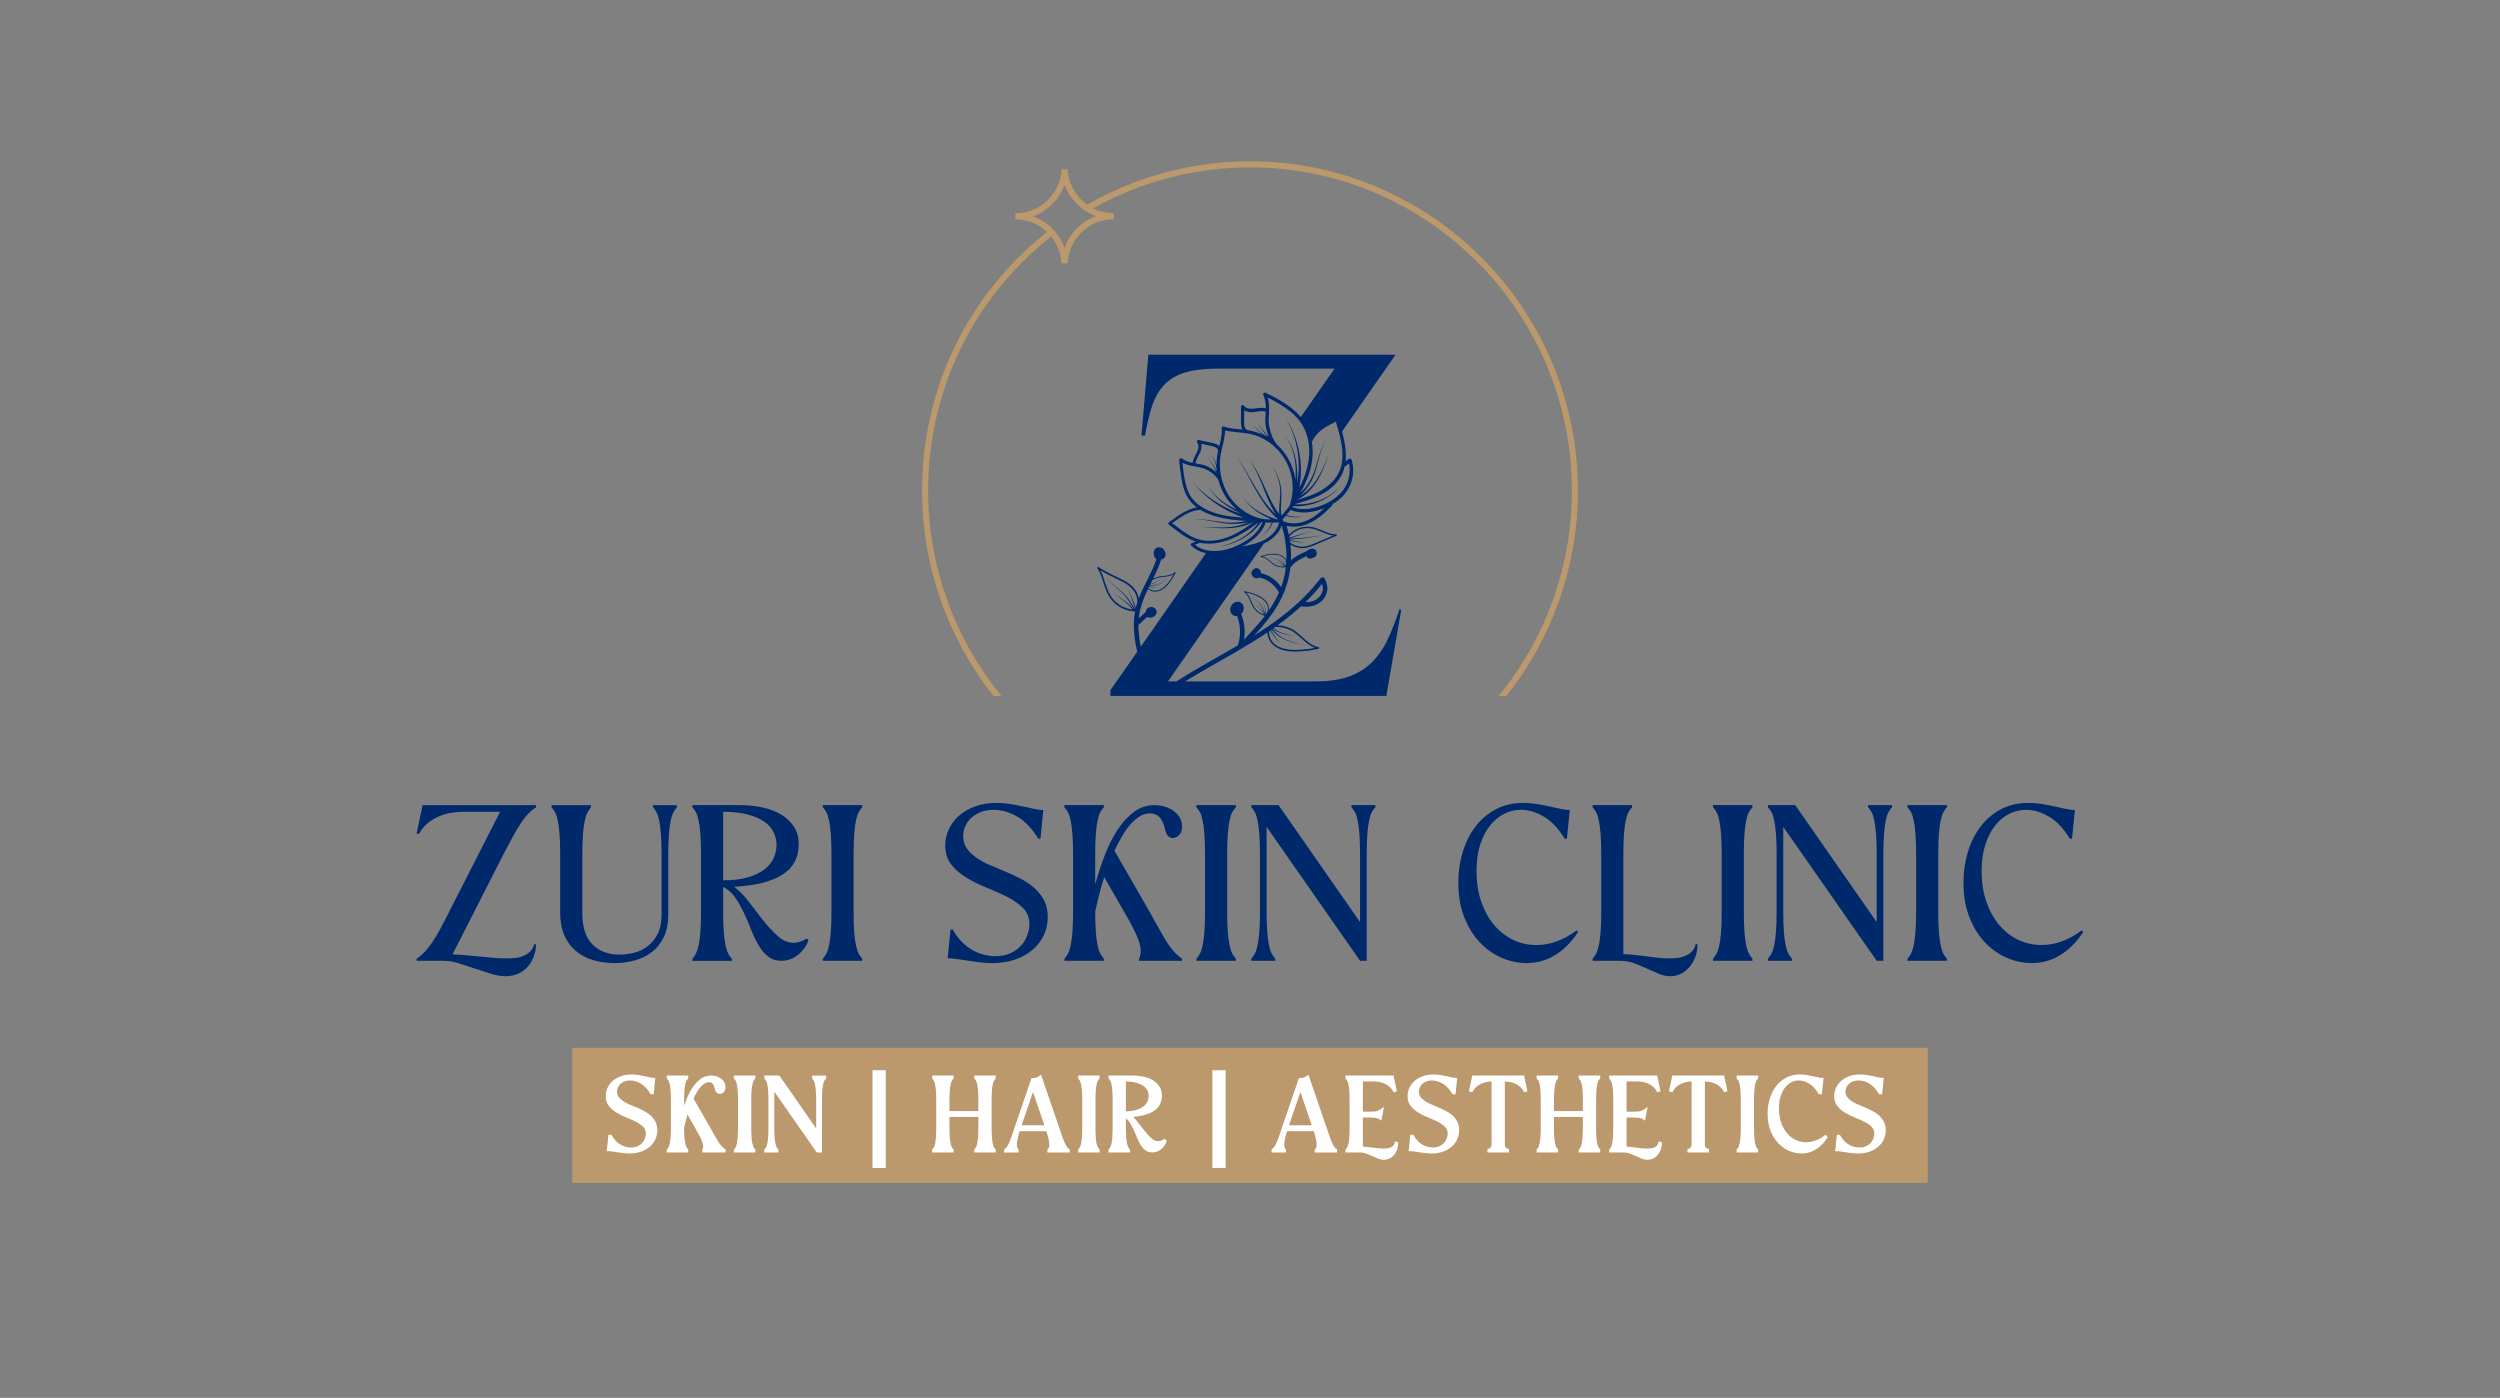 <svg width="186" height="104" viewBox="0 0 186 104" fill="none" xmlns="http://www.w3.org/2000/svg">
<rect x="0" y="0" width="186" height="104" fill="#808080" stroke="none"/>
<g clip-path="url(#clip0_1170_1413)">
<path d="M143.427 77.958H42.573V88H143.427V77.958Z" fill="#BB996C"/>
<path d="M48.4 82.988C48.252 82.856 48.084 82.742 47.901 82.646C47.718 82.552 47.531 82.466 47.344 82.387C47.154 82.308 46.973 82.23 46.794 82.154C46.626 82.082 46.471 81.997 46.332 81.903C46.2 81.811 46.093 81.708 46.015 81.596C45.94 81.49 45.904 81.365 45.904 81.216C45.904 81.1 45.928 80.992 45.975 80.894C46.025 80.791 46.092 80.705 46.176 80.629C46.261 80.552 46.365 80.494 46.484 80.452C46.824 80.33 47.261 80.379 47.669 80.613C47.93 80.764 48.169 81.016 48.381 81.362L48.41 81.411H48.634L48.756 80.192H48.645C48.564 80.192 48.465 80.18 48.348 80.154L47.948 80.067C47.803 80.035 47.648 80.006 47.486 79.979C47.041 79.905 46.568 79.931 46.195 80.067C45.963 80.152 45.762 80.268 45.595 80.413C45.427 80.558 45.296 80.732 45.204 80.927C45.113 81.124 45.065 81.332 45.065 81.547C45.065 81.849 45.146 82.101 45.307 82.299C45.461 82.49 45.656 82.655 45.887 82.792C46.114 82.927 46.361 83.047 46.62 83.15C46.873 83.252 47.112 83.36 47.33 83.469C47.544 83.578 47.721 83.704 47.858 83.845C47.987 83.976 48.049 84.141 48.049 84.346C48.049 84.449 48.028 84.564 47.985 84.687C47.942 84.81 47.875 84.921 47.788 85.021C47.7 85.122 47.584 85.207 47.446 85.273C47.232 85.378 46.934 85.411 46.587 85.328C46.459 85.299 46.332 85.25 46.208 85.184C46.083 85.118 45.961 85.026 45.841 84.909C45.723 84.793 45.615 84.647 45.521 84.478L45.492 84.427H45.265L45.142 85.647H45.253C45.34 85.647 45.441 85.656 45.556 85.674L45.949 85.732C46.088 85.754 46.234 85.774 46.384 85.791C46.533 85.81 46.686 85.82 46.841 85.82C47.149 85.82 47.433 85.776 47.682 85.687C47.935 85.6 48.153 85.477 48.331 85.327C48.511 85.173 48.654 84.988 48.753 84.777C48.853 84.564 48.904 84.333 48.904 84.086C48.904 83.84 48.857 83.631 48.763 83.451C48.671 83.275 48.548 83.119 48.399 82.985" fill="white"/>
<path d="M52.131 80.862C52.23 80.75 52.333 80.664 52.438 80.602C52.539 80.543 52.637 80.512 52.74 80.512C52.88 80.512 53.078 80.558 53.168 80.961C53.239 81.315 53.414 81.389 53.548 81.389C53.646 81.389 53.743 81.347 53.834 81.265C53.929 81.18 53.977 81.049 53.977 80.879C53.977 80.739 53.945 80.614 53.881 80.507C53.818 80.404 53.736 80.314 53.634 80.24C53.535 80.169 53.418 80.113 53.289 80.074C52.878 79.957 52.456 80.03 52.121 80.275C51.896 80.442 51.693 80.66 51.517 80.929C51.34 81.193 51.183 81.503 51.05 81.848C50.997 81.985 50.946 82.123 50.899 82.265V81.872C50.899 81.577 50.908 81.332 50.922 81.142C50.938 80.957 50.957 80.802 50.983 80.681C51.008 80.567 51.036 80.478 51.068 80.419C51.099 80.362 51.135 80.311 51.177 80.269L51.206 80.239V80.018H49.607V80.239L49.638 80.269C49.677 80.309 49.714 80.359 49.746 80.419C49.779 80.478 49.807 80.566 49.831 80.68C49.856 80.796 49.874 80.947 49.891 81.141C49.907 81.329 49.914 81.576 49.914 81.871V83.891C49.914 84.187 49.907 84.432 49.891 84.62C49.876 84.812 49.856 84.961 49.831 85.076C49.807 85.187 49.778 85.276 49.746 85.339C49.714 85.402 49.676 85.453 49.639 85.491L49.608 85.52V85.742H51.207V85.521L51.178 85.491C51.139 85.451 51.102 85.4 51.07 85.339C51.037 85.276 51.009 85.189 50.984 85.076C50.958 84.957 50.939 84.804 50.923 84.62C50.908 84.432 50.9 84.186 50.898 83.913C50.94 83.729 50.985 83.535 51.035 83.33C51.067 83.198 51.103 83.063 51.147 82.922L51.717 83.917C51.848 84.142 51.957 84.34 52.045 84.509C52.132 84.676 52.198 84.826 52.244 84.954C52.287 85.076 52.31 85.184 52.313 85.277C52.315 85.365 52.299 85.443 52.263 85.52L52.253 85.743H53.977V85.509L53.931 85.479C53.834 85.415 53.743 85.337 53.661 85.243C53.576 85.148 53.49 85.032 53.408 84.898C53.322 84.761 53.231 84.602 53.133 84.421C53.034 84.239 52.92 84.038 52.794 83.817L51.595 81.732C51.675 81.566 51.758 81.408 51.843 81.264C51.934 81.111 52.03 80.975 52.13 80.861" fill="white"/>
<path d="M54.602 80.242L54.631 80.272C54.672 80.313 54.709 80.362 54.74 80.422C54.773 80.482 54.8 80.569 54.825 80.683C54.85 80.8 54.869 80.951 54.885 81.144C54.901 81.333 54.908 81.578 54.908 81.873V83.893C54.908 84.189 54.9 84.435 54.885 84.623C54.869 84.816 54.85 84.964 54.825 85.079C54.8 85.191 54.773 85.279 54.74 85.341C54.707 85.404 54.67 85.456 54.631 85.494L54.601 85.523V85.744H56.2V85.523L56.171 85.493C56.131 85.453 56.095 85.401 56.062 85.34C56.03 85.278 56.002 85.191 55.978 85.078C55.952 84.959 55.932 84.806 55.917 84.621C55.901 84.433 55.893 84.187 55.893 83.892V81.872C55.893 81.577 55.901 81.332 55.917 81.142C55.932 80.958 55.952 80.802 55.978 80.682C56.003 80.568 56.031 80.48 56.062 80.42C56.093 80.362 56.129 80.312 56.171 80.269L56.2 80.239V80.019H54.601V80.24L54.602 80.242Z" fill="white"/>
<path d="M60.414 80.24L60.443 80.271C60.484 80.313 60.52 80.362 60.552 80.422C60.585 80.482 60.613 80.569 60.637 80.683C60.662 80.798 60.681 80.948 60.698 81.144C60.714 81.332 60.721 81.578 60.721 81.873V83.951L58.014 80.064L57.984 80.022H56.865V80.243L56.894 80.273C56.935 80.314 56.971 80.363 57.003 80.424C57.035 80.483 57.063 80.571 57.087 80.685C57.113 80.801 57.131 80.952 57.148 81.145C57.163 81.333 57.171 81.579 57.171 81.874V83.894C57.171 84.191 57.162 84.436 57.148 84.624C57.132 84.817 57.113 84.965 57.087 85.08C57.062 85.192 57.034 85.281 57.003 85.343C56.97 85.406 56.932 85.457 56.894 85.496L56.864 85.525V85.746H57.913V85.525L57.884 85.494C57.844 85.456 57.809 85.405 57.775 85.341C57.742 85.278 57.714 85.191 57.69 85.078C57.665 84.962 57.644 84.808 57.63 84.623C57.614 84.435 57.607 84.188 57.607 83.893V81.215L60.738 85.702L60.769 85.746H61.157V81.874C61.157 81.579 61.165 81.334 61.179 81.146C61.196 80.951 61.217 80.799 61.24 80.685C61.265 80.571 61.293 80.484 61.324 80.425C61.357 80.364 61.392 80.316 61.433 80.273L61.462 80.243V80.023H60.414V80.243V80.24Z" fill="white"/>
<path d="M65.9 79.626H64.914V86.895H65.9V79.626Z" fill="white"/>
<path d="M72.484 80.24L72.513 80.271C72.556 80.313 72.592 80.363 72.622 80.421C72.654 80.481 72.683 80.568 72.707 80.682C72.732 80.804 72.753 80.959 72.767 81.144C72.783 81.332 72.79 81.578 72.79 81.873V82.665H70.642V81.873C70.642 81.578 70.651 81.333 70.665 81.144C70.681 80.959 70.701 80.804 70.726 80.683C70.751 80.569 70.779 80.481 70.811 80.421C70.841 80.363 70.877 80.313 70.919 80.271L70.948 80.24V80.021H69.349V80.242L69.378 80.272C69.419 80.313 69.456 80.362 69.487 80.422C69.52 80.482 69.548 80.569 69.572 80.683C69.597 80.8 69.616 80.951 69.632 81.144C69.648 81.332 69.656 81.578 69.656 81.873V83.893C69.656 84.189 69.648 84.435 69.632 84.623C69.616 84.816 69.597 84.964 69.572 85.079C69.548 85.191 69.52 85.279 69.487 85.341C69.454 85.404 69.417 85.456 69.378 85.494L69.348 85.523V85.744H70.947V85.523L70.918 85.493C70.878 85.453 70.842 85.401 70.809 85.34C70.777 85.278 70.749 85.191 70.725 85.078C70.699 84.959 70.679 84.806 70.664 84.621C70.649 84.433 70.641 84.187 70.641 83.892V83.102H72.789V83.892C72.789 84.188 72.781 84.433 72.766 84.621C72.75 84.805 72.731 84.958 72.706 85.077C72.681 85.19 72.652 85.278 72.621 85.34C72.588 85.401 72.552 85.454 72.512 85.493L72.483 85.523V85.744H74.082V85.523L74.053 85.493C74.013 85.453 73.977 85.401 73.944 85.341C73.912 85.278 73.884 85.19 73.86 85.078C73.834 84.959 73.814 84.806 73.799 84.621C73.784 84.433 73.775 84.187 73.775 83.892V81.872C73.775 81.577 73.784 81.332 73.799 81.142C73.814 80.958 73.834 80.802 73.86 80.682C73.884 80.568 73.913 80.48 73.944 80.421C73.975 80.363 74.012 80.312 74.053 80.269L74.082 80.239V80.019H72.483V80.239L72.484 80.24Z" fill="white"/>
<path d="M79.362 85.3C79.306 85.213 79.246 85.102 79.19 84.971C79.132 84.84 79.071 84.682 79.007 84.49L77.454 79.954L77.344 80.041C77.243 80.119 77.15 80.168 77.065 80.183C76.971 80.201 76.886 80.21 76.816 80.21H76.745L75.503 83.836C75.419 84.082 75.346 84.302 75.284 84.492C75.224 84.671 75.163 84.833 75.103 84.972C75.047 85.103 74.987 85.213 74.931 85.301C74.877 85.382 74.819 85.44 74.755 85.48L74.707 85.509V85.746H75.786V85.521L75.754 85.491C75.679 85.423 75.646 85.286 75.657 85.082C75.668 84.868 75.737 84.558 75.862 84.16H77.852C77.981 84.557 78.052 84.868 78.063 85.082C78.074 85.284 78.04 85.421 77.96 85.49L77.925 85.52V85.746H79.587V85.51L79.539 85.48C79.474 85.44 79.414 85.38 79.364 85.301M77.705 83.721H76.009L76.856 81.25L77.705 83.721Z" fill="white"/>
<path d="M80.212 80.242L80.241 80.272C80.282 80.313 80.318 80.362 80.35 80.422C80.382 80.482 80.41 80.569 80.434 80.683C80.46 80.8 80.479 80.951 80.495 81.144C80.51 81.333 80.518 81.578 80.518 81.873V83.893C80.518 84.189 80.509 84.435 80.495 84.623C80.479 84.816 80.46 84.964 80.434 85.079C80.41 85.191 80.382 85.279 80.35 85.341C80.317 85.404 80.28 85.456 80.241 85.494L80.211 85.523V85.744H81.81V85.523L81.781 85.493C81.741 85.453 81.705 85.401 81.672 85.34C81.639 85.278 81.612 85.191 81.587 85.078C81.562 84.959 81.541 84.806 81.527 84.621C81.511 84.433 81.503 84.187 81.503 83.892V81.872C81.503 81.577 81.511 81.332 81.527 81.142C81.541 80.958 81.562 80.802 81.587 80.682C81.613 80.568 81.641 80.48 81.672 80.42C81.702 80.362 81.739 80.312 81.781 80.269L81.81 80.239V80.019H80.211V80.24L80.212 80.242Z" fill="white"/>
<path d="M86.574 84.767C86.22 84.987 85.941 84.929 85.68 84.699C85.512 84.551 85.344 84.373 85.182 84.168C85.015 83.957 84.846 83.74 84.677 83.516C84.558 83.359 84.436 83.219 84.309 83.1C84.939 83.046 85.44 82.905 85.803 82.684C86.228 82.424 86.444 82.026 86.444 81.502C86.444 81.246 86.382 81.021 86.258 80.832C86.138 80.646 85.976 80.49 85.775 80.369C85.578 80.252 85.345 80.164 85.081 80.104C84.822 80.049 84.544 80.019 84.255 80.019H82.475V80.24L82.504 80.271C82.543 80.312 82.58 80.361 82.612 80.421C82.645 80.481 82.673 80.568 82.697 80.682C82.722 80.799 82.742 80.949 82.757 81.142C82.773 81.332 82.78 81.577 82.78 81.872V83.891C82.78 84.187 82.773 84.432 82.757 84.621C82.742 84.813 82.722 84.963 82.697 85.077C82.673 85.188 82.644 85.277 82.612 85.339C82.58 85.402 82.542 85.453 82.505 85.492L82.475 85.521V85.742H84.073V85.521L84.044 85.491C84.004 85.451 83.968 85.4 83.936 85.338C83.903 85.276 83.875 85.189 83.85 85.076C83.825 84.957 83.805 84.804 83.789 84.62C83.774 84.431 83.766 84.186 83.766 83.889V83.201C83.857 83.267 83.937 83.35 84.004 83.446C84.113 83.603 84.214 83.778 84.302 83.965C84.391 84.155 84.476 84.353 84.553 84.555C84.633 84.76 84.724 84.951 84.823 85.124C84.927 85.304 85.05 85.451 85.189 85.562C85.338 85.681 85.519 85.742 85.73 85.742C85.862 85.742 85.989 85.719 86.106 85.672C86.221 85.626 86.325 85.562 86.413 85.485C86.5 85.408 86.578 85.323 86.642 85.23C86.708 85.134 86.757 85.032 86.785 84.926L86.804 84.861L86.632 84.73L86.574 84.766V84.767ZM85.365 81.96C85.304 82.095 85.205 82.216 85.069 82.321C84.93 82.429 84.745 82.516 84.517 82.583C84.31 82.645 84.058 82.679 83.766 82.685V80.459C84.059 80.465 84.311 80.496 84.518 80.552C84.747 80.615 84.934 80.697 85.073 80.795C85.207 80.89 85.305 81.001 85.367 81.126C85.428 81.258 85.459 81.39 85.459 81.533C85.459 81.677 85.427 81.825 85.365 81.96Z" fill="white"/>
<path d="M91.187 79.626H90.201V86.895H91.187V79.626Z" fill="white"/>
<path d="M99.256 85.3C99.199 85.213 99.14 85.102 99.083 84.971C99.025 84.84 98.964 84.682 98.9 84.49L97.347 79.954L97.237 80.041C97.136 80.119 97.043 80.168 96.958 80.183C96.864 80.201 96.779 80.21 96.709 80.21H96.638L95.397 83.836C95.312 84.082 95.24 84.302 95.177 84.492C95.117 84.671 95.056 84.833 94.997 84.972C94.94 85.103 94.881 85.213 94.824 85.301C94.771 85.382 94.713 85.44 94.648 85.48L94.6 85.509V85.746H95.679V85.521L95.647 85.491C95.572 85.423 95.539 85.286 95.55 85.082C95.561 84.868 95.63 84.558 95.756 84.16H97.745C97.874 84.557 97.945 84.868 97.956 85.082C97.967 85.284 97.933 85.421 97.854 85.49L97.819 85.52V85.746H99.48V85.51L99.432 85.48C99.367 85.44 99.308 85.38 99.257 85.301M97.597 83.721H95.901L96.748 81.25L97.597 83.721Z" fill="white"/>
<path d="M103.766 85.021C103.744 85.118 103.707 85.191 103.652 85.243C103.594 85.3 103.525 85.345 103.448 85.375C103.37 85.408 103.285 85.43 103.198 85.44C102.97 85.464 102.77 85.458 102.55 85.436C102.424 85.423 102.294 85.406 102.161 85.388C102.027 85.369 101.89 85.352 101.75 85.337C101.639 85.323 101.522 85.314 101.396 85.307V83.147H101.956C102.114 83.147 102.254 83.156 102.371 83.177C102.479 83.195 102.568 83.231 102.644 83.286L102.773 83.377L102.967 82.343L102.759 82.501C102.623 82.605 102.486 82.666 102.356 82.682C102.214 82.7 102.08 82.708 101.956 82.708H101.396V80.456H102.144C102.278 80.456 102.422 80.469 102.568 80.49C102.711 80.513 102.851 80.554 102.984 80.611C103.115 80.666 103.24 80.742 103.356 80.836C103.469 80.926 103.565 81.046 103.642 81.192L103.68 81.265L103.927 81.192L103.679 80.019H100.104V80.24L100.133 80.271C100.174 80.312 100.209 80.361 100.242 80.421C100.274 80.481 100.302 80.568 100.326 80.682C100.352 80.799 100.371 80.949 100.387 81.144C100.403 81.332 100.41 81.578 100.41 81.873V83.893C100.41 84.189 100.403 84.435 100.387 84.623C100.371 84.815 100.352 84.964 100.326 85.078C100.302 85.19 100.274 85.278 100.242 85.34C100.209 85.403 100.173 85.454 100.134 85.493L100.104 85.522V85.743H101.186C101.344 85.743 101.499 85.771 101.641 85.823C101.8 85.882 101.943 85.942 102.082 86.007C102.227 86.072 102.369 86.134 102.505 86.192C102.654 86.255 102.808 86.287 102.961 86.287C103.123 86.287 103.274 86.249 103.409 86.177C103.541 86.104 103.655 86.008 103.747 85.89C103.836 85.774 103.907 85.641 103.955 85.497C104.003 85.354 104.027 85.208 104.027 85.067V84.997L103.793 84.908L103.767 85.02L103.766 85.021Z" fill="white"/>
<path d="M108.06 82.988C107.913 82.856 107.745 82.742 107.561 82.646C107.378 82.552 107.191 82.466 107.004 82.387C106.814 82.308 106.633 82.23 106.454 82.154C106.286 82.082 106.131 81.997 105.992 81.903C105.86 81.811 105.753 81.708 105.676 81.596C105.601 81.49 105.564 81.365 105.564 81.216C105.564 81.1 105.589 80.992 105.636 80.894C105.685 80.791 105.752 80.705 105.836 80.629C105.921 80.552 106.025 80.494 106.145 80.452C106.484 80.33 106.922 80.379 107.329 80.613C107.59 80.764 107.829 81.016 108.041 81.362L108.07 81.411H108.295L108.417 80.192H108.305C108.224 80.192 108.125 80.18 108.008 80.154L107.608 80.067C107.463 80.035 107.308 80.006 107.146 79.979C106.702 79.905 106.228 79.931 105.856 80.067C105.624 80.152 105.422 80.268 105.255 80.413C105.087 80.558 104.956 80.732 104.865 80.927C104.773 81.124 104.726 81.332 104.726 81.547C104.726 81.849 104.807 82.101 104.967 82.299C105.121 82.49 105.317 82.655 105.547 82.792C105.775 82.927 106.021 83.047 106.28 83.15C106.534 83.252 106.772 83.36 106.991 83.469C107.204 83.578 107.381 83.704 107.519 83.845C107.647 83.976 107.71 84.141 107.71 84.346C107.71 84.449 107.688 84.564 107.646 84.687C107.602 84.81 107.536 84.921 107.449 85.021C107.36 85.122 107.244 85.207 107.107 85.273C106.893 85.378 106.595 85.411 106.247 85.328C106.119 85.299 105.992 85.25 105.868 85.184C105.743 85.118 105.621 85.026 105.502 84.909C105.383 84.793 105.276 84.647 105.181 84.478L105.152 84.427H104.925L104.802 85.647H104.913C105 85.647 105.102 85.656 105.216 85.674L105.609 85.732C105.748 85.754 105.894 85.774 106.044 85.791C106.193 85.81 106.346 85.82 106.501 85.82C106.809 85.82 107.093 85.776 107.342 85.687C107.595 85.6 107.814 85.477 107.991 85.327C108.171 85.173 108.314 84.988 108.413 84.777C108.513 84.564 108.564 84.333 108.564 84.086C108.564 83.84 108.517 83.631 108.423 83.451C108.331 83.275 108.209 83.119 108.059 82.985" fill="white"/>
<path d="M109.538 80.021L109.29 81.193L109.535 81.266L109.574 81.196C109.655 81.05 109.755 80.93 109.868 80.838C109.984 80.743 110.109 80.668 110.24 80.612C110.375 80.555 110.513 80.513 110.654 80.492C110.761 80.475 110.869 80.464 110.973 80.46V85.152C110.973 85.247 110.952 85.316 110.914 85.36C110.868 85.409 110.81 85.445 110.738 85.466L110.667 85.488V85.742H112.266V85.488L112.196 85.466C112.123 85.445 112.065 85.411 112.021 85.361C111.981 85.317 111.96 85.247 111.96 85.152V80.46C112.064 80.464 112.173 80.475 112.283 80.492C112.424 80.513 112.564 80.555 112.699 80.612C112.83 80.668 112.956 80.743 113.071 80.838C113.183 80.927 113.28 81.048 113.356 81.193L113.395 81.266L113.641 81.193L113.394 80.021H109.539H109.538Z" fill="white"/>
<path d="M117.459 80.24L117.488 80.271C117.531 80.313 117.567 80.363 117.597 80.421C117.628 80.481 117.657 80.568 117.682 80.682C117.707 80.804 117.727 80.959 117.742 81.144C117.758 81.332 117.765 81.578 117.765 81.873V82.665H115.617V81.873C115.617 81.578 115.626 81.333 115.64 81.144C115.656 80.959 115.675 80.804 115.701 80.683C115.726 80.569 115.754 80.481 115.785 80.421C115.816 80.363 115.852 80.313 115.894 80.271L115.923 80.24V80.021H114.324V80.242L114.353 80.272C114.394 80.313 114.431 80.362 114.462 80.422C114.495 80.482 114.522 80.569 114.547 80.683C114.572 80.8 114.591 80.951 114.607 81.144C114.623 81.332 114.631 81.578 114.631 81.873V83.893C114.631 84.189 114.623 84.435 114.607 84.623C114.591 84.816 114.572 84.964 114.547 85.079C114.522 85.191 114.495 85.279 114.462 85.341C114.429 85.404 114.392 85.456 114.353 85.494L114.323 85.523V85.744H115.922V85.523L115.893 85.493C115.853 85.453 115.817 85.401 115.784 85.34C115.751 85.278 115.724 85.191 115.7 85.078C115.674 84.959 115.654 84.806 115.639 84.621C115.623 84.433 115.616 84.187 115.616 83.892V83.102H117.764V83.892C117.764 84.188 117.755 84.433 117.741 84.621C117.725 84.805 117.706 84.958 117.68 85.077C117.656 85.19 117.627 85.278 117.596 85.34C117.563 85.401 117.527 85.454 117.487 85.493L117.458 85.523V85.744H119.057V85.523L119.028 85.493C118.988 85.453 118.952 85.401 118.919 85.341C118.887 85.278 118.859 85.19 118.835 85.078C118.809 84.959 118.789 84.806 118.774 84.621C118.758 84.433 118.75 84.187 118.75 83.892V81.872C118.75 81.577 118.758 81.332 118.774 81.142C118.789 80.958 118.809 80.802 118.835 80.682C118.859 80.568 118.888 80.48 118.919 80.421C118.949 80.363 118.987 80.312 119.028 80.269L119.057 80.239V80.019H117.458V80.239L117.459 80.24Z" fill="white"/>
<path d="M123.382 85.021C123.361 85.118 123.323 85.191 123.269 85.243C123.211 85.3 123.142 85.345 123.065 85.375C122.986 85.408 122.901 85.43 122.814 85.44C122.586 85.464 122.387 85.458 122.167 85.436C122.041 85.423 121.91 85.406 121.777 85.388C121.643 85.369 121.507 85.352 121.367 85.337C121.255 85.323 121.138 85.314 121.012 85.307V83.147H121.572C121.73 83.147 121.871 83.156 121.988 83.177C122.095 83.195 122.185 83.231 122.261 83.286L122.389 83.377L122.584 82.343L122.376 82.501C122.239 82.605 122.103 82.666 121.972 82.682C121.831 82.7 121.696 82.708 121.572 82.708H121.012V80.456H121.761C121.895 80.456 122.039 80.469 122.185 80.49C122.327 80.513 122.468 80.554 122.6 80.611C122.731 80.666 122.857 80.742 122.973 80.836C123.085 80.926 123.182 81.046 123.258 81.192L123.297 81.265L123.543 81.192L123.295 80.019H119.72V80.24L119.749 80.271C119.791 80.312 119.826 80.361 119.858 80.421C119.891 80.481 119.919 80.568 119.943 80.682C119.968 80.799 119.988 80.949 120.003 81.144C120.019 81.332 120.026 81.578 120.026 81.873V83.893C120.026 84.189 120.019 84.435 120.003 84.623C119.988 84.815 119.968 84.964 119.943 85.078C119.919 85.19 119.891 85.278 119.858 85.34C119.826 85.403 119.789 85.454 119.751 85.493L119.72 85.522V85.743H120.802C120.96 85.743 121.115 85.771 121.258 85.823C121.416 85.882 121.56 85.942 121.699 86.007C121.844 86.072 121.985 86.134 122.122 86.192C122.271 86.255 122.424 86.287 122.578 86.287C122.739 86.287 122.891 86.249 123.026 86.177C123.158 86.104 123.271 86.008 123.363 85.89C123.453 85.774 123.524 85.641 123.571 85.497C123.619 85.354 123.643 85.208 123.643 85.067V84.997L123.409 84.908L123.384 85.02L123.382 85.021Z" fill="white"/>
<path d="M124.421 80.021L124.173 81.193L124.417 81.266L124.457 81.196C124.538 81.05 124.637 80.93 124.751 80.838C124.867 80.743 124.991 80.668 125.123 80.612C125.257 80.555 125.396 80.513 125.536 80.492C125.644 80.475 125.751 80.464 125.855 80.46V85.152C125.855 85.247 125.835 85.316 125.796 85.36C125.75 85.409 125.692 85.445 125.621 85.466L125.549 85.488V85.742H127.148V85.488L127.078 85.466C127.006 85.445 126.948 85.411 126.903 85.361C126.863 85.317 126.843 85.247 126.843 85.152V80.46C126.947 80.464 127.055 80.475 127.165 80.492C127.307 80.513 127.447 80.555 127.581 80.612C127.713 80.668 127.838 80.743 127.953 80.838C128.066 80.927 128.162 81.048 128.239 81.193L128.277 81.266L128.524 81.193L128.276 80.021H124.422H124.421Z" fill="white"/>
<path d="M129.208 80.242L129.237 80.272C129.278 80.313 129.314 80.362 129.346 80.422C129.378 80.482 129.406 80.569 129.43 80.683C129.456 80.8 129.475 80.951 129.491 81.144C129.506 81.333 129.514 81.578 129.514 81.873V83.893C129.514 84.189 129.505 84.435 129.491 84.623C129.475 84.816 129.456 84.964 129.43 85.079C129.406 85.191 129.378 85.279 129.346 85.341C129.313 85.404 129.275 85.456 129.237 85.494L129.207 85.523V85.744H130.805V85.523L130.776 85.493C130.737 85.453 130.7 85.401 130.668 85.34C130.635 85.278 130.607 85.191 130.583 85.078C130.558 84.959 130.537 84.806 130.523 84.621C130.507 84.433 130.499 84.187 130.499 83.892V81.872C130.499 81.577 130.507 81.332 130.523 81.142C130.537 80.958 130.558 80.802 130.583 80.682C130.608 80.568 130.636 80.48 130.668 80.42C130.698 80.362 130.734 80.312 130.776 80.269L130.805 80.239V80.019H129.207V80.24L129.208 80.242Z" fill="white"/>
<path d="M135.743 84.482C135.517 84.653 135.286 84.782 135.055 84.862C134.551 85.039 134.042 85.017 133.599 84.81C133.357 84.697 133.142 84.529 132.958 84.312C132.773 84.094 132.624 83.825 132.517 83.516C132.408 83.206 132.354 82.849 132.354 82.456C132.354 82.11 132.397 81.803 132.483 81.544C132.568 81.286 132.681 81.068 132.818 80.898C132.954 80.728 133.113 80.6 133.287 80.513C133.687 80.318 134.124 80.342 134.587 80.613C134.846 80.765 135.084 81.016 135.293 81.362L135.323 81.411H135.549L135.671 80.193H135.56C135.48 80.193 135.38 80.18 135.263 80.155L134.863 80.068C134.718 80.036 134.565 80.007 134.406 79.981C134.243 79.953 134.076 79.939 133.91 79.939C133.533 79.939 133.191 80.019 132.894 80.176C132.597 80.333 132.342 80.546 132.139 80.815C131.937 81.079 131.78 81.392 131.671 81.745C131.563 82.093 131.51 82.472 131.51 82.871C131.51 83.344 131.583 83.769 131.728 84.135C131.874 84.501 132.067 84.812 132.303 85.059C132.54 85.306 132.812 85.498 133.11 85.626C133.408 85.753 133.717 85.819 134.029 85.819C134.254 85.819 134.465 85.786 134.657 85.724C134.847 85.661 135.023 85.575 135.181 85.466C135.334 85.36 135.478 85.237 135.605 85.101C135.733 84.965 135.847 84.819 135.942 84.669L135.985 84.601L135.813 84.425L135.743 84.478V84.482Z" fill="white"/>
<path d="M140.16 83.454C140.068 83.278 139.945 83.121 139.796 82.988C139.649 82.856 139.481 82.742 139.297 82.647C139.114 82.552 138.927 82.464 138.74 82.387C138.55 82.308 138.369 82.23 138.19 82.154C138.022 82.082 137.867 81.997 137.728 81.903C137.595 81.811 137.489 81.708 137.412 81.596C137.337 81.49 137.3 81.365 137.3 81.216C137.3 81.1 137.325 80.992 137.372 80.894C137.421 80.791 137.488 80.705 137.572 80.629C137.657 80.552 137.761 80.494 137.88 80.45C138.22 80.33 138.659 80.378 139.065 80.613C139.326 80.764 139.565 81.016 139.776 81.362L139.806 81.411H140.031L140.153 80.192H140.041C139.962 80.192 139.861 80.18 139.744 80.154L139.344 80.067C139.199 80.035 139.044 80.006 138.882 79.979C138.438 79.906 137.964 79.932 137.592 80.067C137.36 80.152 137.158 80.268 136.991 80.413C136.823 80.558 136.692 80.732 136.601 80.927C136.509 81.124 136.463 81.332 136.463 81.547C136.463 81.849 136.544 82.101 136.705 82.299C136.858 82.49 137.054 82.655 137.285 82.792C137.512 82.927 137.758 83.047 138.017 83.15C138.271 83.252 138.509 83.36 138.728 83.469C138.94 83.579 139.118 83.704 139.256 83.846C139.384 83.977 139.447 84.141 139.447 84.347C139.447 84.45 139.425 84.566 139.383 84.688C139.339 84.811 139.273 84.923 139.186 85.022C139.098 85.123 138.982 85.208 138.844 85.275C138.63 85.379 138.333 85.412 137.984 85.329C137.856 85.3 137.729 85.252 137.604 85.185C137.48 85.119 137.357 85.027 137.238 84.91C137.119 84.794 137.012 84.648 136.917 84.48L136.888 84.428H136.661L136.538 85.649H136.649C136.736 85.649 136.837 85.657 136.952 85.675L137.345 85.734C137.484 85.754 137.63 85.775 137.78 85.792C137.929 85.811 138.082 85.82 138.237 85.82C138.545 85.82 138.829 85.776 139.078 85.689C139.331 85.601 139.55 85.479 139.727 85.328C139.907 85.174 140.05 84.989 140.149 84.778C140.249 84.566 140.3 84.334 140.3 84.087C140.3 83.841 140.253 83.632 140.159 83.453" fill="white"/>
<path d="M32.993 71.485H31V71.32C31.219 71.177 31.425 71.003 31.616 70.798C31.808 70.595 32.002 70.347 32.194 70.054C32.386 69.761 32.583 69.428 32.786 69.052C32.989 68.677 33.212 68.246 33.453 67.762L37.21 60.397H34.49C34.194 60.397 33.89 60.422 33.575 60.472C33.262 60.522 32.958 60.611 32.661 60.737C32.364 60.863 32.087 61.032 31.829 61.241C31.57 61.451 31.348 61.721 31.162 62.051L30.998 62.003L31.442 59.9H39.878V60.067C39.658 60.21 39.453 60.383 39.261 60.587C39.068 60.793 38.879 61.039 38.693 61.332C38.505 61.625 38.311 61.958 38.108 62.334C37.903 62.709 37.676 63.141 37.424 63.625L33.667 71.006C33.996 71.017 34.337 71.038 34.689 71.071C35.04 71.104 35.388 71.137 35.735 71.171C36.081 71.204 36.418 71.234 36.748 71.263C37.078 71.291 37.391 71.304 37.687 71.304C37.896 71.304 38.11 71.293 38.33 71.272C38.55 71.25 38.753 71.2 38.939 71.122C39.126 71.044 39.293 70.936 39.442 70.799C39.59 70.662 39.691 70.472 39.746 70.229L39.878 70.278C39.878 70.555 39.829 70.833 39.73 71.115C39.63 71.397 39.488 71.65 39.302 71.875C39.114 72.102 38.879 72.283 38.593 72.422C38.308 72.56 37.984 72.63 37.621 72.63C37.257 72.63 36.899 72.569 36.509 72.447C36.118 72.325 35.723 72.197 35.323 72.058C34.922 71.92 34.523 71.791 34.129 71.668C33.734 71.547 33.354 71.486 32.992 71.486" fill="#00296B"/>
<path d="M43.324 67.927C43.324 68.976 43.574 69.753 44.073 70.26C44.572 70.769 45.25 71.023 46.108 71.023C46.46 71.023 46.819 70.975 47.188 70.882C47.556 70.788 47.89 70.626 48.192 70.395C48.494 70.162 48.742 69.857 48.934 69.476C49.126 69.095 49.222 68.618 49.222 68.045V63.626C49.222 62.985 49.206 62.462 49.173 62.054C49.141 61.646 49.096 61.312 49.042 61.053C48.987 60.794 48.921 60.589 48.845 60.441C48.767 60.292 48.68 60.161 48.581 60.052V59.903H50.36V60.069C50.261 60.169 50.174 60.292 50.097 60.442C50.021 60.591 49.954 60.795 49.898 61.054C49.844 61.313 49.799 61.65 49.767 62.064C49.734 62.476 49.718 62.998 49.718 63.627V68.046C49.718 68.697 49.608 69.251 49.389 69.709C49.169 70.167 48.875 70.54 48.507 70.826C48.139 71.112 47.713 71.323 47.23 71.455C46.748 71.587 46.241 71.653 45.714 71.653C45.144 71.653 44.611 71.579 44.115 71.429C43.621 71.28 43.193 71.052 42.832 70.742C42.469 70.434 42.187 70.046 41.982 69.576C41.778 69.107 41.678 68.557 41.678 67.93V63.627C41.678 62.998 41.662 62.476 41.629 62.064C41.597 61.65 41.552 61.313 41.498 61.054C41.442 60.795 41.376 60.59 41.3 60.442C41.222 60.294 41.135 60.169 41.036 60.069V59.903H43.968V60.069C43.869 60.18 43.781 60.309 43.705 60.459C43.627 60.607 43.561 60.808 43.506 61.063C43.451 61.317 43.407 61.651 43.375 62.065C43.342 62.478 43.325 63.005 43.325 63.645V67.931L43.324 67.927Z" fill="#00296B"/>
<path d="M53.802 67.812C53.802 68.441 53.819 68.957 53.852 69.36C53.884 69.763 53.928 70.091 53.983 70.344C54.038 70.598 54.104 70.799 54.182 70.949C54.257 71.098 54.346 71.221 54.445 71.321V71.488H51.513V71.321C51.612 71.222 51.699 71.098 51.777 70.949C51.853 70.799 51.918 70.598 51.975 70.344C52.029 70.091 52.074 69.763 52.107 69.36C52.139 68.957 52.155 68.441 52.155 67.812V63.574C52.155 62.945 52.139 62.43 52.107 62.026C52.074 61.624 52.029 61.293 51.975 61.033C51.919 60.775 51.853 60.573 51.777 60.429C51.699 60.285 51.612 60.164 51.513 60.066V59.899H55.039C55.632 59.899 56.194 59.958 56.728 60.073C57.261 60.189 57.725 60.367 58.12 60.603C58.516 60.841 58.832 61.141 59.068 61.505C59.304 61.87 59.422 62.299 59.422 62.796C59.422 63.822 59.008 64.589 58.178 65.096C57.349 65.604 56.165 65.896 54.628 65.974C55.023 66.282 55.399 66.674 55.757 67.149C56.113 67.625 56.466 68.081 56.819 68.522C57.17 68.964 57.528 69.344 57.891 69.664C58.253 69.984 58.643 70.144 59.061 70.144C59.358 70.144 59.676 70.04 60.017 69.829L60.148 69.929C60.094 70.127 60.003 70.317 59.877 70.5C59.75 70.682 59.602 70.848 59.432 70.996C59.261 71.145 59.066 71.264 58.847 71.352C58.627 71.44 58.391 71.484 58.137 71.484C57.742 71.484 57.407 71.374 57.133 71.153C56.859 70.933 56.619 70.647 56.416 70.292C56.212 69.94 56.028 69.55 55.864 69.125C55.7 68.701 55.522 68.284 55.329 67.876C55.136 67.468 54.923 67.096 54.686 66.759C54.449 66.423 54.155 66.167 53.805 65.99V67.811L53.802 67.812ZM53.802 65.494C54.526 65.494 55.142 65.419 55.648 65.271C56.153 65.122 56.561 64.926 56.874 64.683C57.188 64.441 57.416 64.163 57.559 63.848C57.7 63.534 57.772 63.205 57.772 62.863C57.772 62.52 57.7 62.217 57.559 61.92C57.416 61.622 57.188 61.363 56.874 61.142C56.561 60.921 56.153 60.743 55.648 60.605C55.142 60.467 54.526 60.397 53.802 60.397V65.494Z" fill="#00296B"/>
<path d="M61.86 63.574C61.86 62.945 61.843 62.43 61.81 62.026C61.778 61.624 61.734 61.293 61.678 61.033C61.623 60.773 61.558 60.572 61.48 60.429C61.404 60.285 61.316 60.164 61.217 60.066V59.899H64.149V60.066C64.05 60.165 63.962 60.285 63.885 60.429C63.808 60.572 63.743 60.773 63.687 61.033C63.633 61.293 63.588 61.623 63.556 62.026C63.523 62.429 63.507 62.945 63.507 63.574V67.812C63.507 68.441 63.523 68.957 63.556 69.36C63.588 69.763 63.633 70.091 63.687 70.343C63.743 70.598 63.808 70.799 63.885 70.948C63.962 71.097 64.05 71.221 64.149 71.32V71.485H61.217V71.32C61.316 71.221 61.404 71.097 61.48 70.948C61.558 70.799 61.623 70.598 61.678 70.343C61.734 70.091 61.778 69.763 61.81 69.36C61.843 68.957 61.86 68.441 61.86 67.812V63.574Z" fill="#00296B"/>
<path d="M74.068 71.138C74.508 71.138 74.887 71.06 75.205 70.907C75.523 70.753 75.784 70.559 75.988 70.327C76.19 70.097 76.342 69.84 76.44 69.558C76.539 69.276 76.589 69.015 76.589 68.771C76.589 68.287 76.434 67.886 76.127 67.572C75.82 67.257 75.432 66.981 74.966 66.744C74.498 66.507 73.996 66.28 73.457 66.065C72.918 65.85 72.417 65.605 71.949 65.328C71.483 65.052 71.095 64.724 70.788 64.344C70.479 63.964 70.326 63.48 70.326 62.897C70.326 62.477 70.415 62.073 70.598 61.689C70.778 61.301 71.034 60.966 71.364 60.68C71.694 60.392 72.092 60.164 72.558 59.993C73.025 59.822 73.549 59.737 74.132 59.737C74.483 59.737 74.827 59.764 75.161 59.819C75.496 59.875 75.815 59.936 76.117 60.001C76.42 60.068 76.699 60.129 76.957 60.183C77.216 60.239 77.437 60.266 77.624 60.266L77.411 62.401H77.245C76.783 61.64 76.261 61.091 75.68 60.755C75.097 60.419 74.515 60.25 73.933 60.25C73.604 60.25 73.299 60.3 73.019 60.399C72.74 60.499 72.5 60.637 72.302 60.813C72.105 60.989 71.948 61.197 71.833 61.434C71.717 61.672 71.66 61.928 71.66 62.203C71.66 62.557 71.75 62.864 71.932 63.122C72.112 63.382 72.352 63.613 72.649 63.817C72.946 64.022 73.281 64.204 73.653 64.364C74.027 64.523 74.412 64.686 74.807 64.851C75.203 65.017 75.586 65.197 75.96 65.389C76.334 65.582 76.67 65.811 76.966 66.076C77.262 66.341 77.501 66.646 77.683 66.995C77.863 67.342 77.954 67.754 77.954 68.228C77.954 68.703 77.855 69.165 77.657 69.585C77.459 70.005 77.181 70.366 76.824 70.669C76.468 70.973 76.037 71.213 75.531 71.389C75.026 71.565 74.46 71.654 73.834 71.654C73.526 71.654 73.216 71.635 72.904 71.596C72.591 71.557 72.287 71.516 71.997 71.472C71.706 71.428 71.431 71.387 71.173 71.348C70.915 71.309 70.692 71.291 70.506 71.291L70.72 69.156H70.884C71.093 69.531 71.329 69.849 71.594 70.107C71.857 70.367 72.129 70.571 72.409 70.721C72.69 70.869 72.972 70.977 73.257 71.042C73.543 71.108 73.811 71.142 74.064 71.142" fill="#00296B"/>
<path d="M79.835 63.574C79.835 62.945 79.818 62.43 79.785 62.026C79.753 61.624 79.709 61.293 79.654 61.033C79.598 60.773 79.533 60.572 79.456 60.429C79.379 60.285 79.291 60.164 79.192 60.066V59.899H82.124V60.066C82.025 60.165 81.937 60.285 81.861 60.429C81.783 60.572 81.718 60.773 81.662 61.033C81.608 61.293 81.563 61.623 81.531 62.026C81.498 62.429 81.482 62.945 81.482 63.574V65.792C81.69 65.042 81.932 64.311 82.206 63.599C82.482 62.887 82.8 62.259 83.161 61.713C83.525 61.168 83.93 60.728 84.38 60.397C84.83 60.067 85.335 59.901 85.897 59.901C86.149 59.901 86.399 59.937 86.647 60.008C86.893 60.08 87.113 60.185 87.305 60.323C87.497 60.46 87.652 60.627 87.767 60.819C87.882 61.013 87.94 61.236 87.94 61.49C87.94 61.787 87.864 62.005 87.71 62.144C87.557 62.281 87.403 62.35 87.248 62.35C86.951 62.35 86.754 62.108 86.655 61.622C86.491 60.883 86.122 60.514 85.552 60.514C85.298 60.514 85.051 60.585 84.809 60.728C84.568 60.872 84.337 61.067 84.118 61.316C83.898 61.564 83.69 61.856 83.492 62.194C83.294 62.53 83.102 62.897 82.916 63.294L85.486 67.762C85.75 68.226 85.985 68.647 86.195 69.028C86.402 69.408 86.598 69.746 86.779 70.037C86.961 70.331 87.144 70.581 87.332 70.79C87.518 71 87.721 71.177 87.941 71.32V71.485H84.745V71.32C84.832 71.132 84.875 70.931 84.869 70.716C84.864 70.501 84.811 70.252 84.713 69.97C84.614 69.69 84.471 69.369 84.285 69.011C84.098 68.653 83.867 68.237 83.592 67.762L82.158 65.263C82.004 65.714 81.875 66.156 81.771 66.586C81.666 67.016 81.57 67.425 81.484 67.811C81.484 68.439 81.499 68.955 81.532 69.359C81.564 69.761 81.609 70.089 81.664 70.342C81.719 70.597 81.784 70.798 81.862 70.946C81.938 71.096 82.026 71.219 82.125 71.319V71.484H79.193V71.319C79.292 71.219 79.381 71.096 79.457 70.946C79.534 70.798 79.599 70.597 79.655 70.342C79.71 70.089 79.754 69.761 79.787 69.359C79.819 68.955 79.836 68.439 79.836 67.811V63.573L79.835 63.574Z" fill="#00296B"/>
<path d="M89.655 63.574C89.655 62.945 89.638 62.43 89.605 62.026C89.573 61.624 89.529 61.293 89.473 61.033C89.418 60.773 89.353 60.572 89.275 60.429C89.199 60.285 89.111 60.164 89.012 60.066V59.899H91.944V60.066C91.845 60.165 91.756 60.285 91.68 60.429C91.603 60.572 91.538 60.773 91.482 61.033C91.428 61.293 91.383 61.623 91.35 62.026C91.318 62.429 91.302 62.945 91.302 63.574V67.812C91.302 68.441 91.318 68.957 91.35 69.36C91.383 69.763 91.428 70.091 91.482 70.343C91.538 70.598 91.603 70.799 91.68 70.948C91.756 71.097 91.845 71.221 91.944 71.32V71.485H89.012V71.32C89.111 71.221 89.199 71.097 89.275 70.948C89.353 70.799 89.418 70.598 89.473 70.343C89.529 70.091 89.573 69.763 89.605 69.36C89.638 68.957 89.655 68.441 89.655 67.812V63.574Z" fill="#00296B"/>
<path d="M94.235 61.522V67.812C94.235 68.441 94.252 68.957 94.285 69.36C94.317 69.763 94.361 70.091 94.416 70.343C94.472 70.598 94.537 70.799 94.615 70.948C94.691 71.097 94.779 71.221 94.878 71.32V71.485H93.098V71.32C93.197 71.221 93.284 71.097 93.361 70.948C93.439 70.799 93.504 70.598 93.56 70.343C93.615 70.091 93.659 69.763 93.691 69.36C93.724 68.957 93.741 68.441 93.741 67.812V63.574C93.741 62.945 93.724 62.43 93.691 62.026C93.659 61.624 93.615 61.293 93.56 61.033C93.504 60.773 93.439 60.572 93.361 60.429C93.284 60.285 93.197 60.164 93.098 60.064V59.898H95.124L101.188 68.605V63.573C101.188 62.944 101.171 62.429 101.139 62.025C101.105 61.623 101.061 61.292 101.007 61.032C100.952 60.772 100.886 60.571 100.81 60.427C100.734 60.284 100.644 60.163 100.546 60.063V59.897H102.327V60.063C102.227 60.163 102.139 60.284 102.063 60.427C101.986 60.571 101.919 60.772 101.865 61.032C101.809 61.292 101.766 61.622 101.733 62.025C101.701 62.428 101.684 62.944 101.684 63.573V71.484H101.189L94.236 61.521L94.235 61.522Z" fill="#00296B"/>
<path d="M113.332 59.735C113.671 59.735 114.007 59.763 114.336 59.818C114.666 59.873 114.982 59.933 115.284 59.999C115.586 60.066 115.866 60.126 116.124 60.182C116.382 60.237 116.605 60.265 116.791 60.265L116.577 62.4H116.411C115.95 61.638 115.431 61.09 114.853 60.754C114.278 60.418 113.715 60.249 113.165 60.249C112.737 60.249 112.325 60.346 111.929 60.538C111.535 60.731 111.182 61.019 110.874 61.398C110.567 61.78 110.319 62.254 110.133 62.822C109.945 63.392 109.852 64.05 109.852 64.8C109.852 65.65 109.971 66.413 110.207 67.093C110.442 67.772 110.765 68.351 111.171 68.83C111.576 69.311 112.05 69.677 112.587 69.93C113.125 70.184 113.697 70.31 114.301 70.31C114.795 70.31 115.295 70.223 115.8 70.046C116.305 69.87 116.804 69.593 117.298 69.218L117.414 69.334C117.216 69.644 116.988 69.936 116.73 70.212C116.472 70.489 116.185 70.733 115.874 70.949C115.561 71.165 115.212 71.335 114.827 71.462C114.443 71.59 114.024 71.653 113.575 71.653C112.949 71.653 112.334 71.523 111.729 71.264C111.125 71.004 110.584 70.625 110.106 70.122C109.629 69.621 109.241 68.997 108.945 68.251C108.647 67.507 108.5 66.649 108.5 65.678C108.5 64.861 108.61 64.095 108.83 63.377C109.05 62.66 109.365 62.031 109.777 61.491C110.19 60.95 110.695 60.522 111.293 60.208C111.892 59.893 112.57 59.737 113.328 59.737" fill="#00296B"/>
<path d="M118.489 71.485V71.32C118.588 71.221 118.675 71.097 118.752 70.948C118.83 70.798 118.895 70.597 118.951 70.343C119.006 70.091 119.05 69.761 119.082 69.359C119.115 68.955 119.132 68.439 119.132 67.811V63.574C119.132 62.945 119.115 62.43 119.082 62.026C119.05 61.624 119.006 61.293 118.951 61.033C118.895 60.775 118.83 60.573 118.752 60.429C118.675 60.286 118.588 60.164 118.489 60.066V59.899H121.421V60.066C121.322 60.165 121.234 60.286 121.157 60.429C121.08 60.573 121.014 60.775 120.959 61.033C120.905 61.293 120.86 61.624 120.827 62.026C120.795 62.429 120.778 62.945 120.778 63.574V70.989C121.108 71 121.417 71.022 121.709 71.054C122 71.087 122.285 71.124 122.565 71.162C122.846 71.2 123.12 71.233 123.39 71.262C123.658 71.29 123.931 71.303 124.205 71.303C124.393 71.303 124.587 71.292 124.79 71.27C124.993 71.249 125.189 71.199 125.375 71.121C125.561 71.043 125.727 70.935 125.87 70.798C126.012 70.661 126.111 70.471 126.167 70.228L126.299 70.277C126.299 70.554 126.253 70.832 126.16 71.114C126.065 71.395 125.931 71.649 125.756 71.874C125.58 72.101 125.366 72.282 125.113 72.421C124.861 72.558 124.58 72.629 124.273 72.629C123.966 72.629 123.686 72.568 123.401 72.446C123.115 72.324 122.82 72.195 122.518 72.057C122.216 71.919 121.903 71.79 121.58 71.667C121.255 71.546 120.913 71.485 120.55 71.485H118.491H118.489Z" fill="#00296B"/>
<path d="M128.093 63.574C128.093 62.945 128.077 62.43 128.044 62.026C128.011 61.624 127.968 61.293 127.912 61.033C127.857 60.773 127.791 60.572 127.714 60.429C127.638 60.285 127.55 60.164 127.451 60.066V59.899H130.383V60.066C130.283 60.165 130.195 60.285 130.119 60.429C130.042 60.572 129.976 60.773 129.921 61.033C129.866 61.293 129.822 61.623 129.789 62.026C129.756 62.429 129.741 62.945 129.741 63.574V67.812C129.741 68.441 129.756 68.957 129.789 69.36C129.822 69.763 129.866 70.091 129.921 70.343C129.976 70.598 130.042 70.799 130.119 70.948C130.195 71.097 130.283 71.221 130.383 71.32V71.485H127.451V71.32C127.55 71.221 127.638 71.097 127.714 70.948C127.791 70.799 127.857 70.598 127.912 70.343C127.968 70.091 128.011 69.763 128.044 69.36C128.077 68.957 128.093 68.441 128.093 67.812V63.574Z" fill="#00296B"/>
<path d="M132.674 61.522V67.812C132.674 68.441 132.691 68.957 132.724 69.36C132.756 69.763 132.8 70.091 132.855 70.343C132.911 70.598 132.976 70.799 133.053 70.948C133.13 71.097 133.218 71.221 133.317 71.32V71.485H131.537V71.32C131.636 71.221 131.723 71.097 131.8 70.948C131.877 70.799 131.943 70.598 131.998 70.343C132.054 70.091 132.097 69.763 132.13 69.36C132.163 68.957 132.18 68.441 132.18 67.812V63.574C132.18 62.945 132.163 62.43 132.13 62.026C132.097 61.624 132.054 61.293 131.998 61.033C131.943 60.773 131.877 60.572 131.8 60.429C131.723 60.285 131.636 60.164 131.537 60.064V59.898H133.562L139.627 68.605V63.573C139.627 62.944 139.61 62.429 139.577 62.025C139.544 61.623 139.5 61.292 139.446 61.032C139.391 60.772 139.325 60.571 139.249 60.427C139.172 60.284 139.083 60.163 138.985 60.063V59.897H140.765V60.063C140.666 60.163 140.578 60.284 140.502 60.427C140.425 60.571 140.358 60.772 140.304 61.032C140.248 61.292 140.205 61.622 140.172 62.025C140.139 62.428 140.122 62.944 140.122 63.573V71.484H139.628L132.675 61.521L132.674 61.522Z" fill="#00296B"/>
<path d="M142.56 63.574C142.56 62.945 142.543 62.43 142.511 62.026C142.478 61.624 142.434 61.293 142.379 61.033C142.323 60.773 142.258 60.572 142.181 60.429C142.105 60.285 142.016 60.164 141.917 60.066V59.899H144.849V60.066C144.75 60.165 144.662 60.285 144.586 60.429C144.508 60.572 144.443 60.773 144.388 61.033C144.333 61.293 144.288 61.623 144.256 62.026C144.223 62.429 144.207 62.945 144.207 63.574V67.812C144.207 68.441 144.223 68.957 144.256 69.36C144.288 69.763 144.333 70.091 144.388 70.343C144.443 70.598 144.508 70.799 144.586 70.948C144.662 71.097 144.75 71.221 144.849 71.32V71.485H141.917V71.32C142.016 71.221 142.105 71.097 142.181 70.948C142.258 70.799 142.323 70.598 142.379 70.343C142.434 70.091 142.478 69.763 142.511 69.36C142.543 68.957 142.56 68.441 142.56 67.812V63.574Z" fill="#00296B"/>
<path d="M150.914 59.735C151.253 59.735 151.589 59.763 151.918 59.818C152.248 59.873 152.564 59.933 152.866 59.999C153.168 60.066 153.448 60.126 153.706 60.182C153.964 60.237 154.187 60.265 154.373 60.265L154.159 62.4H153.993C153.532 61.638 153.013 61.09 152.435 60.754C151.86 60.418 151.297 60.249 150.747 60.249C150.319 60.249 149.907 60.346 149.511 60.538C149.117 60.731 148.764 61.019 148.456 61.398C148.149 61.78 147.901 62.254 147.715 62.822C147.527 63.392 147.434 64.05 147.434 64.8C147.434 65.65 147.553 66.413 147.788 67.093C148.024 67.772 148.347 68.351 148.753 68.83C149.158 69.311 149.632 69.677 150.169 69.93C150.707 70.184 151.279 70.31 151.883 70.31C152.377 70.31 152.877 70.223 153.382 70.046C153.887 69.868 154.386 69.593 154.88 69.218L154.996 69.334C154.798 69.644 154.57 69.936 154.312 70.212C154.054 70.489 153.767 70.733 153.455 70.949C153.142 71.165 152.794 71.335 152.409 71.462C152.024 71.59 151.606 71.653 151.157 71.653C150.531 71.653 149.916 71.523 149.311 71.264C148.707 71.004 148.165 70.625 147.688 70.122C147.211 69.621 146.823 68.997 146.527 68.251C146.229 67.507 146.082 66.649 146.082 65.678C146.082 64.861 146.192 64.095 146.412 63.377C146.632 62.66 146.947 62.031 147.359 61.491C147.772 60.95 148.277 60.522 148.875 60.208C149.474 59.893 150.152 59.737 150.91 59.737" fill="#00296B"/>
<path d="M104.114 45.341C103.86 46.114 103.591 46.818 103.309 47.437C102.999 48.125 102.607 48.715 102.145 49.196C101.678 49.684 101.095 50.059 100.411 50.315C99.734 50.568 98.877 50.696 97.865 50.696H88.172C89.401 49.941 90.668 49.248 91.916 48.524C92.721 48.058 93.522 47.574 94.296 47.054C94.296 47.44 94.514 47.831 94.83 48.069C95.407 48.509 96.216 48.504 96.893 48.452C97.305 48.421 97.711 48.359 98.106 48.27C98.168 48.255 98.152 48.163 98.098 48.151C97.553 48.045 97.153 47.63 96.763 47.281C96.562 47.1 96.353 46.928 96.117 46.803C95.88 46.678 95.626 46.593 95.36 46.55C95.259 46.535 95.156 46.528 95.052 46.524C95.533 46.175 96.002 45.81 96.453 45.42C96.569 45.32 96.684 45.215 96.797 45.112C97.362 45.205 97.988 45.095 98.39 44.658C98.576 44.456 98.708 44.202 98.747 43.928C98.794 43.607 98.691 43.325 98.556 43.036C98.516 42.951 98.396 42.929 98.321 42.973C98.318 42.975 98.315 42.978 98.313 42.98C98.285 42.991 98.26 43.011 98.237 43.038C97.162 44.458 95.786 45.618 94.326 46.618C93.995 46.844 93.657 47.063 93.319 47.276C93.978 46.559 94.605 45.811 95.094 44.966C95.584 44.12 95.891 43.194 96.003 42.233C96.007 42.229 96.012 42.224 96.017 42.218C96.299 41.815 96.756 41.575 97.2 41.382C97.211 41.412 97.228 41.44 97.248 41.466C97.281 41.504 97.323 41.527 97.368 41.543C97.423 41.562 97.484 41.559 97.541 41.548C97.613 41.534 97.684 41.508 97.752 41.477C97.823 41.445 97.892 41.396 97.935 41.328C97.962 41.282 97.97 41.226 97.967 41.173C97.964 41.133 97.96 41.09 97.947 41.051C97.931 41 97.907 40.957 97.869 40.916C97.835 40.879 97.791 40.856 97.744 40.838C97.666 40.809 97.573 40.816 97.495 40.836C97.405 40.859 97.33 40.904 97.258 40.96C97.247 40.969 97.237 40.983 97.231 40.997C96.809 41.175 96.39 41.378 96.05 41.68C96.056 41.516 96.059 41.351 96.054 41.186C96.048 40.963 96.031 40.739 96.006 40.518C96.076 40.563 96.152 40.602 96.228 40.635C96.446 40.728 96.671 40.782 96.872 40.784C97.138 40.789 97.385 40.72 97.645 40.62C97.903 40.521 98.176 40.392 98.445 40.282C98.77 40.146 99.106 40.007 99.441 39.857C99.491 39.834 99.463 39.752 99.41 39.754C98.91 39.758 98.474 39.483 97.993 39.316C97.745 39.231 97.477 39.168 97.191 39.182C96.905 39.194 96.615 39.278 96.356 39.422C96.18 39.52 96.022 39.65 95.893 39.8C95.846 39.572 95.788 39.344 95.723 39.12C96.038 39.198 96.373 39.205 96.702 39.148C97.284 39.048 97.805 38.757 98.265 38.393C98.559 38.157 98.831 37.892 99.101 37.624C99.133 37.592 99.143 37.551 99.136 37.513C99.776 37.136 100.317 36.587 100.557 35.809C100.708 35.323 100.723 34.768 100.566 34.235C100.543 34.156 100.445 34.081 100.377 34.13L100.114 34.321C100.156 33.94 100.132 33.541 100.073 33.146C100.019 32.798 99.941 32.449 99.85 32.101L103.824 26.393H85.439L84.924 32.407H85.188C85.333 31.57 85.507 30.842 85.705 30.238C85.925 29.567 86.239 29.017 86.641 28.607C87.044 28.193 87.577 27.887 88.225 27.699C88.856 27.518 89.669 27.425 90.643 27.425H99.29L96.777 31.028C96.616 30.833 96.436 30.654 96.24 30.491C95.602 29.96 94.874 29.549 94.147 29.222C94.045 29.177 93.942 29.279 93.991 29.384C94.142 29.706 94.178 30.039 94.178 30.375C93.9 30.306 93.633 30.355 93.36 30.393C93.092 30.429 92.737 30.444 92.55 30.183C92.49 30.098 92.331 30.129 92.332 30.24C92.333 30.603 92.335 30.96 92.327 31.32C92.324 31.533 92.327 31.772 92.431 31.959C91.987 31.914 91.544 31.888 91.121 31.76C91.083 31.709 91.005 31.705 90.954 31.741C90.948 31.744 90.942 31.749 90.937 31.754C90.879 31.792 90.857 31.88 90.904 31.931C90.918 32.359 90.816 32.771 90.715 33.182C90.576 33.053 90.367 32.992 90.179 32.949C89.848 32.87 89.513 32.802 89.183 32.734C89.082 32.714 89.009 32.856 89.07 32.928C89.255 33.147 89.14 33.468 89.019 33.704C88.896 33.945 88.766 34.175 88.73 34.433H88.729C88.434 34.372 88.156 34.279 87.924 34.106C87.847 34.048 87.725 34.127 87.732 34.223C87.779 34.832 87.858 35.435 87.982 36.012C88.102 36.557 88.312 37.042 88.691 37.438C88.8 37.551 88.917 37.653 89.042 37.748C88.271 37.888 87.622 38.389 86.979 38.848C86.917 38.892 86.887 38.977 86.945 39.017C87.56 39.471 88.162 40.019 88.962 40.291L88.662 40.416C88.586 40.449 88.578 40.541 88.62 40.584C88.9 40.88 89.29 41.065 89.725 41.153L84.875 48.112C84.766 47.579 84.697 47.04 84.7 46.496C84.707 46.491 84.713 46.486 84.72 46.48C84.903 46.311 85.085 46.144 85.267 45.976C85.297 45.95 85.327 45.924 85.357 45.896C85.512 46.016 85.797 45.936 85.936 45.806C86.036 45.712 86.085 45.564 86.041 45.431C85.998 45.299 85.874 45.198 85.739 45.169C85.606 45.14 85.46 45.178 85.361 45.271C85.312 45.317 85.278 45.375 85.261 45.44C85.257 45.458 85.249 45.496 85.251 45.523C85.24 45.534 85.225 45.548 85.223 45.549C85.055 45.703 84.888 45.856 84.72 46.01C84.795 45.224 85.081 44.511 85.416 43.811C85.456 43.852 85.5 43.888 85.55 43.919C85.692 44.001 85.871 44.036 86.039 44.015C86.486 43.961 86.844 43.59 87.087 43.253C87.237 43.048 87.362 42.832 87.46 42.608C87.476 42.572 87.425 42.547 87.401 42.57C87.155 42.796 86.811 42.824 86.511 42.856C86.355 42.873 86.201 42.892 86.057 42.938C85.965 42.968 85.877 43.006 85.791 43.052C86.02 42.589 86.237 42.12 86.391 41.626C86.535 41.623 86.648 41.509 86.697 41.378C86.743 41.254 86.714 41.114 86.656 40.999C86.609 40.903 86.526 40.811 86.429 40.764C86.306 40.704 86.169 40.698 86.045 40.76C85.929 40.818 85.862 40.941 85.845 41.066C85.828 41.197 85.845 41.338 85.906 41.456C85.936 41.511 85.983 41.561 86.04 41.595C85.724 42.561 85.17 43.427 84.784 44.365C84.764 44.414 84.744 44.465 84.726 44.515C84.684 44.285 84.591 44.064 84.465 43.885C84.054 43.307 83.371 43.071 82.786 42.78C82.435 42.604 82.081 42.416 81.731 42.19C81.676 42.155 81.615 42.233 81.649 42.281C81.805 42.525 81.91 42.786 82.002 43.065C82.093 43.343 82.178 43.632 82.29 43.907C82.404 44.191 82.553 44.464 82.758 44.698C82.965 44.934 83.214 45.118 83.485 45.253C83.791 45.403 84.121 45.483 84.449 45.491C84.419 45.648 84.396 45.806 84.38 45.967C84.325 46.549 84.367 47.137 84.455 47.715C84.496 47.974 84.55 48.234 84.609 48.492L84.606 48.494L82.617 51.347V51.778H103.144L104.254 45.364L104.123 45.341H104.114ZM98.359 43.44C98.406 43.575 98.435 43.715 98.414 43.863C98.387 44.078 98.279 44.279 98.132 44.433C97.871 44.703 97.497 44.809 97.129 44.799C97.566 44.373 97.978 43.92 98.358 43.44M86.049 43.013C86.337 42.918 86.655 42.935 86.968 42.861C87.091 42.831 87.212 42.786 87.322 42.717C87.252 42.859 87.171 42.997 87.078 43.131C86.962 43.3 86.829 43.465 86.672 43.609C86.517 43.75 86.332 43.873 86.127 43.923C85.964 43.966 85.793 43.954 85.645 43.888C85.567 43.853 85.498 43.804 85.443 43.744C85.456 43.716 85.471 43.688 85.483 43.661C85.496 43.665 85.508 43.669 85.523 43.672C85.597 43.69 85.674 43.709 85.75 43.722C85.827 43.738 85.906 43.745 85.987 43.748C86.066 43.748 86.147 43.741 86.226 43.717C86.147 43.737 86.066 43.74 85.988 43.735C85.908 43.729 85.832 43.716 85.756 43.698C85.68 43.679 85.606 43.659 85.532 43.637C85.521 43.633 85.51 43.63 85.501 43.626C85.508 43.61 85.515 43.596 85.524 43.58C85.606 43.584 85.687 43.584 85.77 43.579C85.848 43.573 85.926 43.562 86.002 43.544C86.079 43.525 86.153 43.497 86.227 43.467C86.52 43.338 86.765 43.136 87.021 42.954C86.76 43.128 86.507 43.326 86.218 43.444C86.145 43.473 86.071 43.497 85.995 43.512C85.92 43.529 85.843 43.539 85.768 43.542C85.693 43.545 85.617 43.544 85.543 43.539C85.552 43.523 85.559 43.507 85.566 43.491C85.86 43.426 86.134 43.273 86.338 43.057C86.132 43.257 85.866 43.393 85.587 43.45C85.632 43.358 85.678 43.266 85.724 43.173C85.826 43.108 85.936 43.053 86.049 43.014M82.881 44.651C82.675 44.427 82.53 44.164 82.416 43.888C82.3 43.615 82.217 43.331 82.128 43.058C82.054 42.839 81.977 42.629 81.875 42.431C82.107 42.571 82.342 42.699 82.574 42.818C82.868 42.969 83.169 43.102 83.461 43.252C83.748 43.403 84.031 43.578 84.254 43.831C84.431 44.033 84.556 44.282 84.6 44.556C84.614 44.643 84.618 44.73 84.614 44.816C84.573 44.943 84.536 45.071 84.505 45.201L84.408 44.95C84.36 44.823 84.312 44.696 84.263 44.568C84.213 44.442 84.162 44.313 84.099 44.194C84.037 44.073 83.963 43.961 83.876 43.86C83.957 43.966 84.025 44.08 84.079 44.204C84.135 44.325 84.18 44.454 84.223 44.581C84.266 44.711 84.307 44.841 84.349 44.972L84.459 45.307C84.459 45.307 84.451 45.318 84.447 45.323C84.315 45.105 84.182 44.883 84.034 44.672C83.953 44.558 83.868 44.449 83.775 44.346C83.683 44.244 83.586 44.144 83.485 44.051C83.082 43.681 82.628 43.374 82.28 42.954C82.617 43.383 83.066 43.705 83.456 44.083C83.554 44.177 83.646 44.278 83.735 44.38C83.822 44.486 83.903 44.595 83.979 44.709C84.111 44.904 84.231 45.109 84.347 45.316C83.902 44.813 83.344 44.421 82.733 44.12C83.324 44.442 83.855 44.847 84.267 45.347C83.756 45.292 83.25 45.051 82.882 44.65M96.025 46.893C96.496 47.136 96.843 47.559 97.275 47.886C97.445 48.016 97.631 48.129 97.832 48.203C97.573 48.252 97.311 48.291 97.046 48.316C96.709 48.347 96.366 48.364 96.025 48.339C95.687 48.313 95.341 48.239 95.045 48.064C94.809 47.926 94.62 47.722 94.511 47.477C94.438 47.315 94.406 47.138 94.424 46.967C94.448 46.951 94.471 46.934 94.495 46.918L94.597 47.068C94.671 47.175 94.745 47.281 94.824 47.387C94.901 47.494 94.986 47.594 95.08 47.689C95.173 47.782 95.278 47.868 95.393 47.932C95.281 47.862 95.181 47.773 95.093 47.675C95.006 47.576 94.928 47.472 94.856 47.364C94.784 47.255 94.715 47.145 94.646 47.035C94.614 46.984 94.583 46.931 94.552 46.878C94.565 46.867 94.58 46.859 94.594 46.849C94.725 46.983 94.862 47.113 95.01 47.233C95.113 47.315 95.221 47.392 95.335 47.459C95.449 47.526 95.568 47.584 95.692 47.635C96.183 47.835 96.707 47.911 97.212 48.052C96.71 47.898 96.187 47.807 95.706 47.597C95.588 47.544 95.472 47.484 95.36 47.416C95.252 47.347 95.148 47.269 95.05 47.185C94.911 47.068 94.783 46.938 94.659 46.805C94.667 46.799 94.674 46.794 94.682 46.79C95.169 47.106 95.746 47.286 96.32 47.297C95.756 47.262 95.203 47.066 94.745 46.745L94.887 46.645C95.282 46.629 95.675 46.713 96.025 46.893ZM94.191 45.68C94.184 45.627 94.178 45.573 94.171 45.521C94.16 45.443 94.151 45.367 94.136 45.288C94.123 45.21 94.105 45.134 94.081 45.057C94.055 44.983 94.021 44.909 93.974 44.843C94.016 44.91 94.047 44.986 94.068 45.061C94.09 45.138 94.103 45.214 94.113 45.292C94.123 45.369 94.129 45.447 94.136 45.525C94.142 45.59 94.144 45.656 94.149 45.72C94.146 45.724 94.143 45.725 94.14 45.729C94.101 45.592 94.058 45.456 93.997 45.323C93.965 45.252 93.927 45.181 93.883 45.114C93.84 45.048 93.792 44.986 93.739 44.926C93.525 44.69 93.259 44.516 93.017 44.316C93.254 44.521 93.516 44.704 93.72 44.942C93.771 45.002 93.818 45.065 93.859 45.13C93.899 45.196 93.934 45.265 93.963 45.338C94.016 45.46 94.054 45.588 94.088 45.717C93.92 45.385 93.643 45.108 93.314 44.947C93.63 45.119 93.889 45.398 94.039 45.723C93.77 45.628 93.537 45.46 93.369 45.238C93.181 44.988 93.1 44.674 92.943 44.39C92.883 44.279 92.807 44.175 92.716 44.086C92.868 44.119 93.022 44.159 93.173 44.21C93.365 44.276 93.558 44.353 93.74 44.458C93.917 44.56 94.088 44.692 94.203 44.867C94.294 45.006 94.341 45.168 94.332 45.328C94.326 45.46 94.279 45.585 94.193 45.681M95.662 42.072C95.641 42.032 95.62 41.991 95.597 41.951C95.565 41.892 95.53 41.834 95.493 41.778C95.456 41.721 95.416 41.667 95.368 41.616C95.322 41.566 95.267 41.519 95.207 41.485C95.265 41.522 95.316 41.571 95.36 41.622C95.403 41.675 95.44 41.73 95.474 41.789C95.508 41.848 95.539 41.906 95.568 41.965C95.595 42.016 95.618 42.067 95.641 42.12C95.64 42.123 95.637 42.126 95.636 42.128C95.562 42.031 95.484 41.936 95.392 41.851C95.341 41.806 95.288 41.764 95.231 41.727C95.174 41.69 95.113 41.66 95.051 41.632C94.797 41.527 94.526 41.496 94.261 41.446C94.524 41.502 94.796 41.541 95.041 41.651C95.102 41.679 95.162 41.711 95.217 41.748C95.271 41.786 95.323 41.828 95.37 41.873C95.451 41.951 95.521 42.038 95.586 42.128C95.352 41.923 95.039 41.804 94.732 41.806C95.037 41.817 95.336 41.945 95.555 42.151C95.314 42.164 95.084 42.118 94.878 42.01C94.65 41.889 94.471 41.681 94.236 41.532C94.146 41.475 94.047 41.428 93.94 41.402C94.068 41.36 94.199 41.324 94.335 41.303C94.511 41.273 94.692 41.259 94.873 41.27C95.053 41.281 95.24 41.324 95.394 41.423C95.517 41.5 95.612 41.613 95.658 41.744C95.698 41.851 95.699 41.967 95.661 42.071M96.339 39.559C96.582 39.405 96.865 39.314 97.143 39.295C97.705 39.258 98.169 39.514 98.624 39.69C98.805 39.761 98.99 39.82 99.181 39.847C98.964 39.942 98.747 40.033 98.534 40.121C98.254 40.24 97.982 40.355 97.744 40.455C97.492 40.558 97.245 40.647 96.987 40.668C96.78 40.685 96.57 40.653 96.354 40.572C96.225 40.522 96.095 40.453 95.985 40.362C95.98 40.327 95.975 40.292 95.969 40.257C96.024 40.259 96.077 40.262 96.13 40.267C96.249 40.278 96.365 40.295 96.477 40.316C96.591 40.335 96.702 40.359 96.813 40.374C96.924 40.391 97.032 40.399 97.141 40.393C97.032 40.393 96.924 40.379 96.816 40.356C96.707 40.335 96.597 40.305 96.486 40.28C96.372 40.251 96.258 40.229 96.139 40.211C96.081 40.203 96.022 40.195 95.961 40.191L95.954 40.147C96.141 40.121 96.326 40.111 96.506 40.098C96.627 40.09 96.747 40.083 96.865 40.072C96.982 40.058 97.1 40.044 97.216 40.026C97.677 39.953 98.136 39.849 98.609 39.847C98.135 39.836 97.671 39.928 97.21 39.988C97.094 40.004 96.977 40.015 96.86 40.024C96.743 40.033 96.624 40.038 96.504 40.042C96.321 40.048 96.134 40.056 95.942 40.077L95.939 40.062C96.512 39.874 97.058 39.711 97.59 39.486C97.05 39.689 96.501 39.831 95.927 39.995L95.918 39.944C96.031 39.795 96.175 39.661 96.339 39.557M94.083 40.161C93.572 40.433 93.006 40.555 92.443 40.646C92.784 40.469 93.11 40.259 93.395 40.002C93.74 39.695 94.027 39.313 94.165 38.871C94.316 38.882 94.466 38.88 94.617 38.877C94.483 39.289 94.192 39.652 93.815 39.881C94.212 39.666 94.532 39.308 94.693 38.876C94.84 38.872 94.983 38.87 95.127 38.876C95.133 38.876 95.138 38.876 95.143 38.876C95.149 38.88 95.154 38.88 95.16 38.88C95.16 38.881 95.161 38.883 95.162 38.883C95.055 39.347 94.733 39.727 94.345 39.998C94.258 40.056 94.171 40.112 94.082 40.159M97.107 38.776C96.59 38.972 95.982 39.009 95.468 38.779C95.472 38.735 95.456 38.689 95.417 38.663C95.502 38.566 95.585 38.468 95.669 38.368L95.671 38.366C96.121 38.529 96.623 38.53 97.057 38.358C96.622 38.502 96.14 38.474 95.723 38.304C95.766 38.248 95.812 38.195 95.857 38.139C95.909 38.075 95.962 38.009 96.013 37.944C96.831 38.274 97.747 38.124 98.532 37.806C98.109 38.207 97.651 38.574 97.107 38.776ZM99.723 36.709C99.401 37.051 99.007 37.303 98.586 37.494C98.209 37.667 97.81 37.794 97.398 37.85C96.98 37.906 96.553 37.878 96.152 37.732C96.163 37.709 96.17 37.687 96.18 37.664V37.663C97.502 37.73 98.836 37.228 99.67 36.199C98.825 37.151 97.547 37.587 96.315 37.513C97.367 37.213 98.459 36.897 99.258 36.101C99.616 35.743 99.894 35.298 100.03 34.775C100.036 34.755 100.041 34.735 100.044 34.716L100.369 34.483C100.544 35.336 100.247 36.163 99.723 36.711M99.829 34.474C99.636 35.541 98.85 36.238 97.985 36.657C97.498 36.892 96.981 37.054 96.464 37.205C96.459 37.207 96.455 37.209 96.451 37.209C96.756 37.069 97.034 36.88 97.28 36.654C97.547 36.408 97.776 36.121 97.975 35.811C98.368 35.189 98.627 34.481 98.868 33.767C98.734 34.118 98.597 34.467 98.442 34.802C98.285 35.138 98.111 35.46 97.907 35.756C97.703 36.055 97.467 36.324 97.199 36.553C97.057 36.674 96.906 36.782 96.748 36.875C97.216 36.432 97.583 35.88 97.805 35.253C97.854 35.121 97.896 34.984 97.933 34.848C98.016 34.559 98.085 34.266 98.163 33.976C98.278 33.551 98.422 33.125 98.668 32.773C98.411 33.114 98.252 33.538 98.122 33.959C98.011 34.326 97.915 34.699 97.79 35.054C97.769 35.109 97.75 35.162 97.729 35.217C97.509 35.779 97.17 36.272 96.75 36.67C96.837 36.511 96.924 36.347 97.004 36.182C97.004 36.182 97.005 36.182 97.005 36.181C97.327 35.522 97.575 34.818 97.642 34.049C97.678 33.663 97.668 33.265 97.601 32.868C97.612 32.858 97.622 32.845 97.63 32.83C97.982 32.08 98.695 31.713 99.386 31.369C99.483 31.693 99.582 32.027 99.664 32.359C99.841 33.074 99.949 33.798 99.829 34.473M95.851 30.504C96.139 30.719 96.403 30.961 96.628 31.236C96.82 31.473 96.984 31.738 97.104 32.029C97.613 33.238 97.427 34.537 96.98 35.615C96.883 35.851 96.773 36.079 96.658 36.301C96.812 35.538 96.831 34.735 96.712 33.938C96.612 33.259 96.415 32.587 96.129 31.951C95.997 31.661 95.849 31.381 95.683 31.111C95.843 31.395 95.983 31.688 96.102 31.989C96.356 32.623 96.519 33.286 96.587 33.946C96.662 34.649 96.629 35.346 96.493 36.008C96.533 35.468 96.53 34.917 96.438 34.366C96.378 34.01 96.281 33.656 96.135 33.318C96.022 33.051 95.876 32.796 95.7 32.565C95.658 32.504 95.611 32.446 95.561 32.39C95.608 32.448 95.654 32.509 95.695 32.571C95.861 32.807 95.995 33.067 96.096 33.334C96.228 33.67 96.31 34.024 96.358 34.374C96.412 34.816 96.411 35.257 96.377 35.693C96.365 35.611 96.351 35.529 96.336 35.448C96.188 34.677 95.822 33.957 95.306 33.378C95.273 33.341 95.241 33.305 95.208 33.271C95.206 33.267 95.202 33.265 95.2 33.263C95.192 33.254 95.185 33.245 95.177 33.239C95.116 33.175 95.051 33.112 94.987 33.054L94.984 33.051C94.721 32.739 94.569 32.306 94.473 31.927C94.415 31.693 94.377 31.451 94.391 31.212C94.406 30.909 94.429 30.61 94.424 30.302C94.418 30.061 94.391 29.817 94.322 29.582C94.852 29.837 95.37 30.143 95.851 30.504ZM93.206 30.666C93.519 30.652 93.848 30.523 94.166 30.631C94.158 30.828 94.143 31.028 94.138 31.223C94.125 31.65 94.235 32.096 94.401 32.499C94.081 32.166 93.79 31.802 93.541 31.41C93.758 31.791 94.012 32.152 94.297 32.486C93.853 32.265 93.463 31.924 93.178 31.503C93.379 31.831 93.645 32.123 93.956 32.353C93.952 32.353 93.95 32.35 93.946 32.348C93.946 32.348 93.946 32.348 93.944 32.348C93.77 32.265 93.59 32.194 93.407 32.136C93.206 32.073 93.001 32.032 92.796 32.002H92.795C92.787 31.987 92.776 31.972 92.761 31.962C92.509 31.803 92.566 31.45 92.569 31.198C92.573 30.977 92.573 30.755 92.573 30.532C92.761 30.644 92.99 30.677 93.204 30.667M91.14 32.018C91.73 32.172 92.345 32.155 92.953 32.274C93.631 32.405 94.275 32.738 94.814 33.221C94.874 33.297 94.942 33.363 95.018 33.424C95.024 33.429 95.032 33.434 95.041 33.44C95.052 33.451 95.062 33.462 95.072 33.474C96 34.472 96.386 35.921 96.063 37.201C96.025 37.353 95.99 37.534 95.913 37.67C95.866 37.755 95.789 37.833 95.729 37.908C95.606 38.062 95.482 38.214 95.357 38.364C95.331 38.291 95.317 38.214 95.311 38.135C95.295 37.969 95.3 37.797 95.305 37.626C95.318 37.279 95.347 36.93 95.33 36.575C95.297 35.866 95.028 35.161 94.583 34.608C95.006 35.178 95.242 35.885 95.248 36.577C95.252 36.925 95.21 37.267 95.184 37.617C95.171 37.791 95.161 37.964 95.168 38.145C95.171 38.183 95.174 38.22 95.18 38.259C95.011 38.037 94.86 37.798 94.724 37.549C94.622 37.368 94.528 37.184 94.438 36.994C94.346 36.806 94.259 36.615 94.174 36.424C94.087 36.233 93.998 36.041 93.911 35.851C93.844 35.711 93.777 35.57 93.706 35.433C93.682 35.382 93.657 35.331 93.631 35.282C93.434 34.909 93.215 34.543 92.952 34.214C93.198 34.555 93.399 34.928 93.578 35.31C93.606 35.372 93.633 35.435 93.661 35.499C93.719 35.627 93.773 35.758 93.828 35.888C93.905 36.083 93.985 36.278 94.062 36.473C94.14 36.669 94.218 36.865 94.3 37.059C94.38 37.254 94.468 37.446 94.564 37.636C94.674 37.861 94.797 38.083 94.935 38.296C94.697 38.073 94.478 37.826 94.276 37.567C93.974 37.182 93.708 36.768 93.457 36.348C93.396 36.249 93.338 36.148 93.28 36.047C92.845 35.297 92.431 34.53 91.91 33.833C92.419 34.553 92.814 35.341 93.234 36.113C93.285 36.205 93.336 36.296 93.387 36.39C93.629 36.817 93.885 37.242 94.18 37.64C94.443 37.998 94.739 38.336 95.076 38.636C95.041 38.636 95.009 38.636 94.972 38.636C94.518 38.491 94.079 38.309 93.677 38.07C93.242 37.815 92.85 37.492 92.555 37.089C92.525 37.049 92.495 37.006 92.468 36.964C92.495 37.008 92.523 37.051 92.552 37.096C92.826 37.511 93.204 37.859 93.632 38.137C93.931 38.333 94.253 38.499 94.589 38.643C94.498 38.643 94.404 38.645 94.314 38.643C93.987 38.634 93.676 38.565 93.374 38.452C92.462 38.11 91.644 37.384 91.217 36.504C90.846 35.739 90.68 34.871 90.788 34.025C90.873 33.357 91.139 32.709 91.146 32.021M89.303 33.621C89.38 33.428 89.42 33.21 89.373 33.016C89.577 33.059 89.782 33.102 89.985 33.15C90.218 33.202 90.562 33.239 90.625 33.516C90.625 33.52 90.628 33.521 90.629 33.525C90.629 33.525 90.629 33.526 90.629 33.527C90.602 33.648 90.578 33.77 90.561 33.89C90.526 34.121 90.51 34.351 90.51 34.581C90.421 34.286 90.271 34.01 90.068 33.781C90.352 34.141 90.508 34.593 90.522 35.048C90.347 34.697 90.124 34.373 89.859 34.088C90.124 34.406 90.338 34.764 90.495 35.144C90.393 35.052 90.286 34.972 90.183 34.9C89.992 34.772 89.784 34.662 89.562 34.598C89.362 34.542 89.153 34.512 88.95 34.475C88.972 34.168 89.191 33.904 89.304 33.619M89.01 37.416C88.614 37.063 88.372 36.621 88.242 36.104C88.103 35.569 88.027 35.001 87.977 34.429C88.363 34.632 88.824 34.687 89.269 34.775C89.728 34.867 90.13 35.109 90.446 35.444C90.519 35.522 90.589 35.608 90.648 35.701C90.659 35.749 90.672 35.794 90.684 35.839C90.91 36.631 91.365 37.344 91.988 37.89L91.98 37.904C91.69 37.766 91.412 37.616 91.15 37.442C90.889 37.272 90.648 37.078 90.433 36.859C90.222 36.639 90.037 36.393 89.9 36.117C90.025 36.398 90.198 36.654 90.403 36.886C90.609 37.116 90.843 37.323 91.1 37.505C91.355 37.691 91.628 37.854 91.91 38.004C92.062 38.087 92.217 38.163 92.374 38.24C92.205 38.184 92.038 38.123 91.875 38.059C91.458 37.892 91.059 37.696 90.684 37.474C89.956 37.043 89.31 36.515 88.776 35.893C89.278 36.539 89.9 37.101 90.613 37.571C90.976 37.809 91.362 38.024 91.77 38.209C92.009 38.32 92.257 38.419 92.509 38.509C92.21 38.491 91.911 38.467 91.619 38.429C91.182 38.373 90.757 38.289 90.35 38.155C89.85 37.99 89.384 37.748 89.013 37.418M88.258 39.688C87.885 39.451 87.55 39.178 87.209 38.921C87.837 38.474 88.482 37.998 89.257 37.938C89.273 37.938 89.287 37.934 89.301 37.928C89.924 38.314 90.688 38.523 91.47 38.636C91.536 38.645 91.604 38.655 91.671 38.663C92.022 38.707 92.38 38.734 92.739 38.756C92.265 38.866 91.777 38.906 91.301 38.878C91.217 38.875 91.133 38.867 91.051 38.858C90.649 38.815 90.261 38.733 89.865 38.688C89.47 38.642 89.062 38.631 88.66 38.731C89.064 38.642 89.465 38.666 89.856 38.724C90.248 38.781 90.632 38.876 91.034 38.933C91.104 38.944 91.175 38.951 91.248 38.958C91.788 39.012 92.352 38.98 92.902 38.856C92.734 38.932 92.559 38.995 92.382 39.045C92.045 39.141 91.7 39.194 91.354 39.221C91.254 39.229 91.152 39.235 91.053 39.239C90.806 39.247 90.562 39.246 90.319 39.239C89.977 39.228 89.634 39.209 89.298 39.191C89.858 39.239 90.427 39.3 91.008 39.303C91.122 39.303 91.237 39.302 91.353 39.297C91.702 39.284 92.057 39.242 92.408 39.157C92.726 39.08 93.039 38.967 93.329 38.805C92.546 39.389 91.7 39.937 90.739 40.147C90.618 40.172 90.497 40.194 90.376 40.21C90.037 40.252 89.699 40.245 89.382 40.177C88.961 40.087 88.594 39.903 88.259 39.69M89.823 40.948C89.471 40.879 89.151 40.742 88.904 40.529L89.273 40.38C89.576 40.448 89.893 40.464 90.213 40.438C90.838 40.39 91.475 40.186 92.048 39.893C92.618 39.604 93.14 39.234 93.651 38.85C92.952 39.849 91.773 40.51 90.555 40.696C91.813 40.547 93.082 39.897 93.845 38.833C93.87 38.838 93.894 38.842 93.921 38.846C93.668 39.582 93.002 40.101 92.324 40.455C91.561 40.855 90.669 41.101 89.854 40.954C89.843 40.954 89.832 40.95 89.822 40.948M94.042 40.437C94.445 40.252 94.808 39.993 95.087 39.611C95.203 39.453 95.294 39.28 95.353 39.096C95.614 39.934 95.741 40.817 95.706 41.695C95.662 41.593 95.595 41.497 95.507 41.426C95.207 41.179 94.762 41.178 94.41 41.228C94.194 41.259 93.986 41.311 93.792 41.386C93.76 41.397 93.775 41.443 93.804 41.445C94.089 41.46 94.312 41.657 94.511 41.823C94.615 41.908 94.717 41.995 94.831 42.056C94.946 42.118 95.067 42.163 95.195 42.189C95.34 42.219 95.493 42.224 95.648 42.205C95.653 42.205 95.655 42.201 95.659 42.199C95.659 42.199 95.661 42.199 95.662 42.197C95.662 42.196 95.666 42.196 95.667 42.194C95.642 42.423 95.605 42.653 95.554 42.88C95.493 43.156 95.412 43.425 95.316 43.686C94.971 43.16 94.419 42.774 93.806 42.638C93.809 42.627 93.812 42.615 93.812 42.603C93.815 42.547 93.793 42.491 93.766 42.444C93.748 42.411 93.724 42.378 93.696 42.353C93.619 42.28 93.515 42.246 93.411 42.275C93.334 42.297 93.262 42.349 93.207 42.406C93.134 42.479 93.094 42.574 93.109 42.677C93.121 42.764 93.161 42.842 93.221 42.905C93.287 42.977 93.376 43.014 93.471 43.023C93.493 43.025 93.514 43.022 93.535 43.019C93.556 43.016 93.575 43.013 93.595 43.006C93.624 42.995 93.651 42.98 93.677 42.963C94.31 43.094 94.858 43.508 95.151 44.089C94.941 44.56 94.681 45.008 94.388 45.434C94.42 45.265 94.395 45.079 94.315 44.921C94.119 44.526 93.672 44.312 93.287 44.174C93.052 44.086 92.813 44.023 92.573 43.981C92.536 43.974 92.523 44.029 92.55 44.048C92.826 44.234 92.946 44.558 93.069 44.843C93.132 44.989 93.199 45.134 93.291 45.26C93.386 45.388 93.497 45.498 93.624 45.59C93.767 45.692 93.929 45.77 94.106 45.819C94.01 45.945 93.911 46.069 93.811 46.191C93.413 46.673 92.987 47.133 92.555 47.587C92.652 46.997 92.6 46.381 92.394 45.816C92.376 45.766 92.357 45.719 92.337 45.674C92.372 45.644 92.403 45.608 92.43 45.571C92.583 45.351 92.573 45.033 92.355 44.859C92.154 44.699 91.875 44.761 91.703 44.935C91.523 45.117 91.466 45.428 91.617 45.644C91.685 45.741 91.788 45.808 91.905 45.828C91.938 45.834 91.973 45.84 92.004 45.834C92.02 45.831 92.039 45.834 92.044 45.832C92.078 45.883 92.097 46.002 92.113 46.05C92.315 46.691 92.303 47.378 92.097 48.016C91.185 48.551 90.261 49.065 89.347 49.593C88.733 49.948 88.122 50.314 87.522 50.695H86.898L94.039 40.437H94.042Z" fill="#00296B"/>
<path d="M68.601 36.507C68.601 42.07 70.483 47.451 73.918 51.779H74.504C70.987 47.484 69.052 42.092 69.052 36.507C69.052 29.071 72.386 22.19 78.207 17.593C78.652 18.141 78.938 18.828 78.978 19.586H79.429C79.519 17.748 81.028 16.311 82.861 16.311V15.857C82.328 15.857 81.809 15.733 81.336 15.499C84.884 13.508 88.908 12.454 93 12.454C106.205 12.454 116.948 23.244 116.948 36.507C116.948 42.105 115.021 47.482 111.501 51.779H112.075C115.515 47.45 117.398 42.087 117.398 36.507C117.399 22.994 106.454 12 93 12C88.745 12 84.562 13.117 80.891 15.229C80.03 14.623 79.483 13.65 79.429 12.594H78.978C78.888 14.432 77.379 15.869 75.546 15.869V16.322C76.453 16.322 77.282 16.677 77.9 17.259C71.989 21.942 68.601 28.942 68.601 36.506M76.855 16.096C77.946 15.706 78.815 14.839 79.207 13.74C79.493 14.529 80.03 15.217 80.748 15.683C81.001 15.848 81.271 15.982 81.552 16.082C80.461 16.473 79.593 17.339 79.202 18.438C78.806 17.345 77.94 16.484 76.855 16.096Z" fill="#BB996C"/>
</g>
<defs>
<clipPath id="clip0_1170_1413">
<rect width="124" height="76" fill="white" transform="translate(31 12)"/>
</clipPath>
</defs>
</svg>
